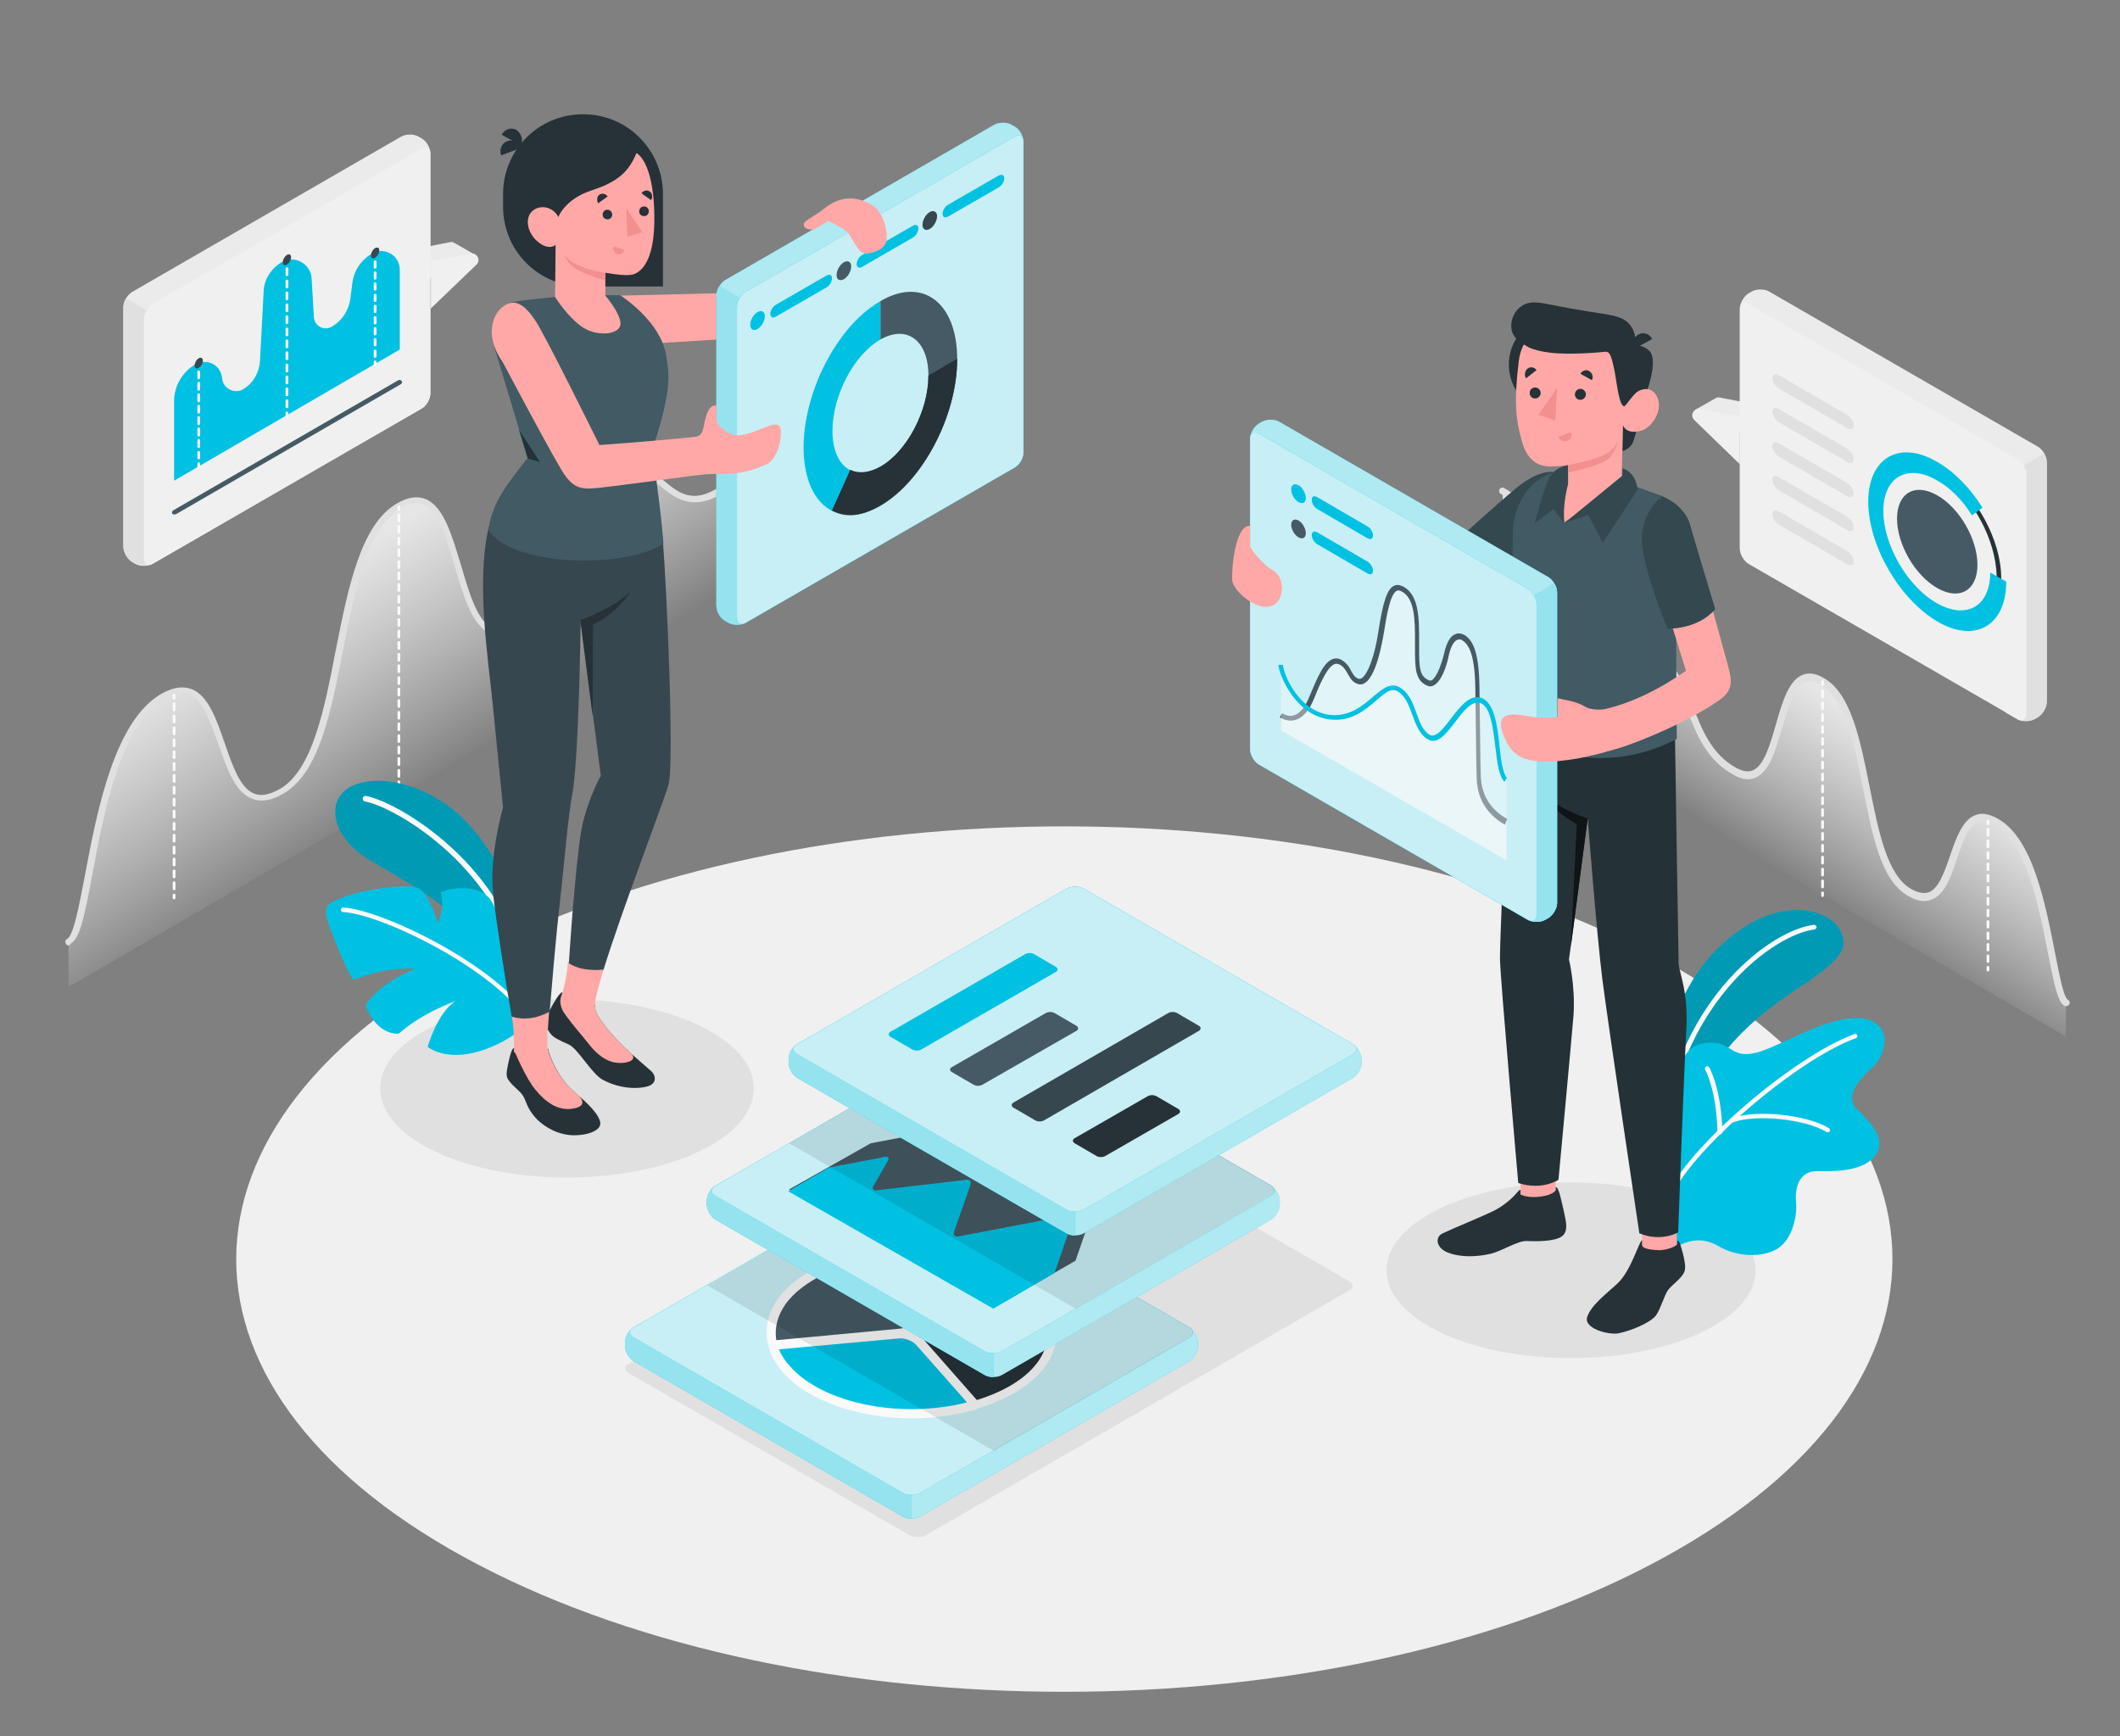 <?xml version="1.0" encoding="utf-8"?>
<!-- Generator: Adobe Illustrator 27.4.1, SVG Export Plug-In . SVG Version: 6.00 Build 0)  -->
<svg version="1.1" id="Layer_1" xmlns="http://www.w3.org/2000/svg" xmlns:xlink="http://www.w3.org/1999/xlink" x="0px" y="0px"
	 viewBox="0 0 464 380" style="enable-background:new 0 0 464 380;" xml:space="preserve">
<rect x="0" y="0" width="464" height="380" fill="#808080" stroke="none"/>
<style type="text/css">
	.st0{fill:#F0F0F0;}
	.st1{fill:#E0E0E0;}
	.st2{fill:url(#SVGID_1_);}
	.st3{fill:#FAFAFA;}
	.st4{fill:url(#SVGID_00000001661290049252396240000015411983328650536358_);}
	.st5{fill:#EBEBEB;}
	.st6{fill:#263238;}
	.st7{fill:#00C1E2;}
	.st8{fill:#455A64;}
	.st9{fill:#37474F;}
	.st10{opacity:0.7;fill:#FAFAFA;enable-background:new    ;}
	.st11{opacity:0.6;fill:#FAFAFA;enable-background:new    ;}
	.st12{opacity:0.8;fill:#FAFAFA;enable-background:new    ;}
	.st13{fill-rule:evenodd;clip-rule:evenodd;fill:#455A64;}
	.st14{fill-rule:evenodd;clip-rule:evenodd;fill:#00C1E2;}
	.st15{fill-rule:evenodd;clip-rule:evenodd;fill:#263238;}
	.st16{fill-rule:evenodd;clip-rule:evenodd;fill:#37474F;}
	.st17{opacity:0.1;enable-background:new    ;}
	.st18{opacity:0.2;enable-background:new    ;}
	.st19{fill:#FFA8A7;}
	.st20{fill:#243237;}
	.st21{fill:#415A63;}
	.st22{opacity:0.2;}
	.st23{fill:#F28F8F;}
	.st24{fill:#0F1416;}
	.st25{opacity:0.5;fill:#FAFAFA;enable-background:new    ;}
	.st26{opacity:0.4;fill:#FAFAFA;enable-background:new    ;}
	.st27{fill:#27DEBF;}
</style>
<g id="Floor">
	<path class="st0" d="M104.8,342.5c70.8,37,185.5,37,256.3,0s70.8-96.9,0-133.9c-70.8-37-185.5-37-256.3,0S34,305.6,104.8,342.5z"/>
</g>
<g id="Shadows">
	<path class="st1" d="M137.6,300.5l61.5,35.5c1,0.5,2.5,0.5,3.5,0l92.7-53.6c1-0.5,1-1.5,0-2l-61.5-35.5c-1-0.5-2.5-0.5-3.5,0
		l-92.7,53.6C136.6,299,136.6,300,137.6,300.5z"/>
	<path class="st1" d="M95.2,252c16,7.6,41.8,7.6,57.8,0s16-20,0-27.6c-16-7.6-41.8-7.6-57.8,0C79.2,232,79.2,244.4,95.2,252z"/>
	<path class="st1" d="M315.3,291.6c15.8,7.5,41.3,7.5,57.1,0s15.8-19.7,0-27.2s-41.3-7.5-57.1,0S299.5,284.1,315.3,291.6z"/>
</g>
<g id="Charts_2">
	
		<linearGradient id="SVGID_1_" gradientUnits="userSpaceOnUse" x1="85.775" y1="278.587" x2="113.855" y2="235.377" gradientTransform="matrix(1 0 0 -1 0 394)">
		<stop  offset="0" style="stop-color:#E6E6E6"/>
		<stop  offset="1" style="stop-color:#FFFFFF;stop-opacity:0"/>
	</linearGradient>
	<path class="st2" d="M15,206.1c4.6-2.8,5.2-45,20.6-53.6s10,30,25.8,20.9c15-8.7,10.4-53.8,25.8-62.6c15.4-8.8,10.1,35.2,25.8,26.8
		c13.6-7.3,12.5-24.9,21.4-32.6s11,9.3,22.2,3.1s1.7-39.9,25.6-53.7v64.4L15,216V206.1L15,206.1z"/>
	<path class="st1" d="M15,206.9c-0.2,0-0.5-0.1-0.6-0.4c-0.2-0.4-0.1-0.8,0.3-1c1.4-0.8,2.6-7.2,3.9-14c2.7-14.3,6.5-33.9,16.8-39.7
		c2.5-1.4,4.6-1.7,6.5-1c3.7,1.4,5.5,6.7,7.3,11.9c1.7,4.9,3.4,9.9,6.5,11c1.5,0.6,3.3,0.2,5.5-1c7.2-4.1,9.8-17.5,12.3-30.5
		c2.7-13.5,5.4-27.5,13.5-32.1c2.3-1.3,4.3-1.6,6.1-0.9c4,1.6,5.8,7.9,7.8,14.5c1.8,6.1,3.6,12.4,7,13.8c1.4,0.6,3,0.4,4.9-0.7
		c7.6-4.1,10.4-11.4,13.2-18.6c2.1-5.4,4.1-10.5,8-14c4.9-4.3,8.1-1.6,11.2,0.9c3.1,2.6,6,5,11.2,2.1c4.3-2.3,5.4-9.4,6.7-17.5
		c2-12.4,4.4-27.8,18.9-36.2c0.4-0.2,0.8-0.1,1,0.3c0.2,0.4,0.1,0.8-0.3,1c-13.8,8-16.2,23-18.1,35.1c-1.4,8.5-2.5,15.9-7.4,18.6
		c-6.1,3.3-9.9,0.2-12.9-2.3c-3.1-2.5-5.3-4.4-9.2-0.9c-3.7,3.2-5.6,8.1-7.6,13.4c-2.9,7.4-5.8,15-13.9,19.3
		c-2.3,1.2-4.4,1.5-6.2,0.7c-4.1-1.7-6-8.4-7.9-14.8c-1.7-6-3.5-12.2-6.9-13.6c-1.3-0.5-2.9-0.3-4.8,0.8
		c-7.4,4.3-10.1,17.9-12.7,31.1c-2.7,13.9-5.3,27-13.1,31.5c-2.6,1.5-4.8,1.9-6.8,1.1c-3.8-1.4-5.6-6.8-7.4-11.9
		c-1.7-4.8-3.4-9.8-6.4-11c-1.5-0.6-3.2-0.3-5.2,0.9c-9.7,5.4-13.4,24.6-16,38.6c-1.7,9.1-2.7,13.9-4.6,15
		C15.3,206.8,15.2,206.9,15,206.9L15,206.9z"/>
	<path class="st3" d="M87.3,111.8c-0.2,0-0.3-0.1-0.3-0.3v-0.6c0-0.2,0.1-0.3,0.3-0.3s0.3,0.1,0.3,0.3v0.6
		C87.6,111.6,87.5,111.8,87.3,111.8z"/>
	<path class="st3" d="M87.3,172.7c-0.2,0-0.3-0.1-0.3-0.3v-1.3c0-0.2,0.1-0.3,0.3-0.3s0.3,0.1,0.3,0.3v1.3
		C87.6,172.6,87.5,172.7,87.3,172.7z M87.3,170.2c-0.2,0-0.3-0.1-0.3-0.3v-1.3c0-0.2,0.1-0.3,0.3-0.3s0.3,0.1,0.3,0.3v1.3
		C87.6,170,87.5,170.2,87.3,170.2z M87.3,167.6c-0.2,0-0.3-0.1-0.3-0.3V166c0-0.2,0.1-0.3,0.3-0.3s0.3,0.1,0.3,0.3v1.3
		C87.6,167.5,87.5,167.6,87.3,167.6z M87.3,165.1c-0.2,0-0.3-0.1-0.3-0.3v-1.3c0-0.2,0.1-0.3,0.3-0.3s0.3,0.1,0.3,0.3v1.3
		C87.6,164.9,87.5,165.1,87.3,165.1z M87.3,162.6c-0.2,0-0.3-0.1-0.3-0.3V161c0-0.2,0.1-0.3,0.3-0.3s0.3,0.1,0.3,0.3v1.3
		C87.6,162.4,87.5,162.6,87.3,162.6z M87.3,160c-0.2,0-0.3-0.1-0.3-0.3v-1.3c0-0.2,0.1-0.3,0.3-0.3s0.3,0.1,0.3,0.3v1.3
		C87.6,159.9,87.5,160,87.3,160z M87.3,157.5c-0.2,0-0.3-0.1-0.3-0.3v-1.3c0-0.2,0.1-0.3,0.3-0.3s0.3,0.1,0.3,0.3v1.3
		C87.6,157.3,87.5,157.5,87.3,157.5z M87.3,154.9c-0.2,0-0.3-0.1-0.3-0.3v-1.3c0-0.2,0.1-0.3,0.3-0.3s0.3,0.1,0.3,0.3v1.3
		C87.6,154.8,87.5,154.9,87.3,154.9z M87.3,152.4c-0.2,0-0.3-0.1-0.3-0.3v-1.3c0-0.2,0.1-0.3,0.3-0.3s0.3,0.1,0.3,0.3v1.3
		C87.6,152.2,87.5,152.4,87.3,152.4z M87.3,149.9c-0.2,0-0.3-0.1-0.3-0.3v-1.3c0-0.2,0.1-0.3,0.3-0.3s0.3,0.1,0.3,0.3v1.3
		C87.6,149.7,87.5,149.9,87.3,149.9z M87.3,147.3c-0.2,0-0.3-0.1-0.3-0.3v-1.3c0-0.2,0.1-0.3,0.3-0.3s0.3,0.1,0.3,0.3v1.3
		C87.6,147.2,87.5,147.3,87.3,147.3z M87.3,144.8c-0.2,0-0.3-0.1-0.3-0.3v-1.3c0-0.2,0.1-0.3,0.3-0.3s0.3,0.1,0.3,0.3v1.3
		C87.6,144.6,87.5,144.8,87.3,144.8z M87.3,142.2c-0.2,0-0.3-0.1-0.3-0.3v-1.3c0-0.2,0.1-0.3,0.3-0.3s0.3,0.1,0.3,0.3v1.3
		C87.6,142.1,87.5,142.2,87.3,142.2z M87.3,139.7c-0.2,0-0.3-0.1-0.3-0.3v-1.3c0-0.2,0.1-0.3,0.3-0.3s0.3,0.1,0.3,0.3v1.3
		C87.6,139.5,87.5,139.7,87.3,139.7z M87.3,137.2c-0.2,0-0.3-0.1-0.3-0.3v-1.3c0-0.2,0.1-0.3,0.3-0.3s0.3,0.1,0.3,0.3v1.3
		C87.6,137,87.5,137.2,87.3,137.2z M87.3,134.6c-0.2,0-0.3-0.1-0.3-0.3V133c0-0.2,0.1-0.3,0.3-0.3s0.3,0.1,0.3,0.3v1.3
		C87.6,134.5,87.5,134.6,87.3,134.6z M87.3,132.1c-0.2,0-0.3-0.1-0.3-0.3v-1.3c0-0.2,0.1-0.3,0.3-0.3s0.3,0.1,0.3,0.3v1.3
		C87.6,131.9,87.5,132.1,87.3,132.1z M87.3,129.5c-0.2,0-0.3-0.1-0.3-0.3v-1.3c0-0.2,0.1-0.3,0.3-0.3s0.3,0.1,0.3,0.3v1.3
		C87.6,129.4,87.5,129.5,87.3,129.5z M87.3,127c-0.2,0-0.3-0.1-0.3-0.3v-1.3c0-0.2,0.1-0.3,0.3-0.3s0.3,0.1,0.3,0.3v1.3
		C87.6,126.8,87.5,127,87.3,127z M87.3,124.5c-0.2,0-0.3-0.1-0.3-0.3v-1.3c0-0.2,0.1-0.3,0.3-0.3s0.3,0.1,0.3,0.3v1.3
		C87.6,124.3,87.5,124.5,87.3,124.5z M87.3,121.9c-0.2,0-0.3-0.1-0.3-0.3v-1.3c0-0.2,0.1-0.3,0.3-0.3s0.3,0.1,0.3,0.3v1.3
		C87.6,121.8,87.5,121.9,87.3,121.9z M87.3,119.4c-0.2,0-0.3-0.1-0.3-0.3v-1.3c0-0.2,0.1-0.3,0.3-0.3s0.3,0.1,0.3,0.3v1.3
		C87.6,119.2,87.5,119.4,87.3,119.4z M87.3,116.8c-0.2,0-0.3-0.1-0.3-0.3v-1.3c0-0.2,0.1-0.3,0.3-0.3s0.3,0.1,0.3,0.3v1.3
		C87.6,116.7,87.5,116.8,87.3,116.8z M87.3,114.3c-0.2,0-0.3-0.1-0.3-0.3v-1.3c0-0.2,0.1-0.3,0.3-0.3s0.3,0.1,0.3,0.3v1.3
		C87.6,114.1,87.5,114.3,87.3,114.3z"/>
	<path class="st3" d="M87.3,174.6c-0.2,0-0.3-0.1-0.3-0.3v-0.6c0-0.2,0.1-0.3,0.3-0.3s0.3,0.1,0.3,0.3v0.6
		C87.6,174.5,87.5,174.6,87.3,174.6z"/>
	<path class="st3" d="M137.5,104.3c-0.2,0-0.3-0.1-0.3-0.3v-0.6c0-0.2,0.1-0.3,0.3-0.3s0.3,0.1,0.3,0.3v0.6
		C137.9,104.1,137.7,104.3,137.5,104.3z"/>
	<path class="st3" d="M137.5,143.2c-0.2,0-0.3-0.1-0.3-0.3v-1.3c0-0.2,0.1-0.3,0.3-0.3s0.3,0.1,0.3,0.3v1.3
		C137.9,143,137.7,143.2,137.5,143.2z M137.5,140.6c-0.2,0-0.3-0.1-0.3-0.3v-1.3c0-0.2,0.1-0.3,0.3-0.3s0.3,0.1,0.3,0.3v1.3
		C137.9,140.4,137.7,140.6,137.5,140.6z M137.5,138c-0.2,0-0.3-0.1-0.3-0.3v-1.3c0-0.2,0.1-0.3,0.3-0.3s0.3,0.1,0.3,0.3v1.3
		C137.9,137.8,137.7,138,137.5,138z M137.5,135.4c-0.2,0-0.3-0.1-0.3-0.3v-1.3c0-0.2,0.1-0.3,0.3-0.3s0.3,0.1,0.3,0.3v1.3
		C137.9,135.2,137.7,135.4,137.5,135.4z M137.5,132.8c-0.2,0-0.3-0.1-0.3-0.3v-1.3c0-0.2,0.1-0.3,0.3-0.3s0.3,0.1,0.3,0.3v1.3
		C137.9,132.7,137.7,132.8,137.5,132.8z M137.5,130.2c-0.2,0-0.3-0.1-0.3-0.3v-1.3c0-0.2,0.1-0.3,0.3-0.3s0.3,0.1,0.3,0.3v1.3
		C137.9,130.1,137.7,130.2,137.5,130.2z M137.5,127.6c-0.2,0-0.3-0.1-0.3-0.3V126c0-0.2,0.1-0.3,0.3-0.3s0.3,0.1,0.3,0.3v1.3
		C137.9,127.5,137.7,127.6,137.5,127.6z M137.5,125c-0.2,0-0.3-0.1-0.3-0.3v-1.3c0-0.2,0.1-0.3,0.3-0.3s0.3,0.1,0.3,0.3v1.3
		C137.9,124.9,137.7,125,137.5,125z M137.5,122.4c-0.2,0-0.3-0.1-0.3-0.3v-1.3c0-0.2,0.1-0.3,0.3-0.3s0.3,0.1,0.3,0.3v1.3
		C137.9,122.3,137.7,122.4,137.5,122.4z M137.5,119.9c-0.2,0-0.3-0.1-0.3-0.3v-1.3c0-0.2,0.1-0.3,0.3-0.3s0.3,0.1,0.3,0.3v1.3
		C137.9,119.7,137.7,119.9,137.5,119.9z M137.5,117.3c-0.2,0-0.3-0.1-0.3-0.3v-1.3c0-0.2,0.1-0.3,0.3-0.3s0.3,0.1,0.3,0.3v1.3
		C137.9,117.1,137.7,117.3,137.5,117.3z M137.5,114.7c-0.2,0-0.3-0.1-0.3-0.3v-1.3c0-0.2,0.1-0.3,0.3-0.3s0.3,0.1,0.3,0.3v1.3
		C137.9,114.5,137.7,114.7,137.5,114.7z M137.5,112.1c-0.2,0-0.3-0.1-0.3-0.3v-1.3c0-0.2,0.1-0.3,0.3-0.3s0.3,0.1,0.3,0.3v1.3
		C137.9,111.9,137.7,112.1,137.5,112.1z M137.5,109.5c-0.2,0-0.3-0.1-0.3-0.3v-1.3c0-0.2,0.1-0.3,0.3-0.3s0.3,0.1,0.3,0.3v1.3
		C137.9,109.3,137.7,109.5,137.5,109.5z M137.5,106.9c-0.2,0-0.3-0.1-0.3-0.3v-1.3c0-0.2,0.1-0.3,0.3-0.3s0.3,0.1,0.3,0.3v1.3
		C137.9,106.8,137.7,106.9,137.5,106.9z"/>
	<path class="st3" d="M137.5,145.1c-0.2,0-0.3-0.1-0.3-0.3v-0.6c0-0.2,0.1-0.3,0.3-0.3s0.3,0.1,0.3,0.3v0.6
		C137.9,144.9,137.7,145.1,137.5,145.1z"/>
	<path class="st3" d="M38.1,153.1c-0.2,0-0.3-0.1-0.3-0.3v-0.6c0-0.2,0.1-0.3,0.3-0.3s0.3,0.1,0.3,0.3v0.6
		C38.5,152.9,38.3,153.1,38.1,153.1z"/>
	<path class="st3" d="M38.1,194.8c-0.2,0-0.3-0.1-0.3-0.3v-1.3c0-0.2,0.1-0.3,0.3-0.3s0.3,0.1,0.3,0.3v1.3
		C38.5,194.7,38.3,194.8,38.1,194.8z M38.1,192.2c-0.2,0-0.3-0.1-0.3-0.3v-1.3c0-0.2,0.1-0.3,0.3-0.3s0.3,0.1,0.3,0.3v1.3
		C38.5,192,38.3,192.2,38.1,192.2z M38.1,189.6c-0.2,0-0.3-0.1-0.3-0.3V188c0-0.2,0.1-0.3,0.3-0.3s0.3,0.1,0.3,0.3v1.3
		C38.5,189.4,38.3,189.6,38.1,189.6z M38.1,187c-0.2,0-0.3-0.1-0.3-0.3v-1.3c0-0.2,0.1-0.3,0.3-0.3s0.3,0.1,0.3,0.3v1.3
		C38.5,186.8,38.3,187,38.1,187z M38.1,184.4c-0.2,0-0.3-0.1-0.3-0.3v-1.3c0-0.2,0.1-0.3,0.3-0.3s0.3,0.1,0.3,0.3v1.3
		C38.5,184.2,38.3,184.4,38.1,184.4z M38.1,181.8c-0.2,0-0.3-0.1-0.3-0.3v-1.3c0-0.2,0.1-0.3,0.3-0.3s0.3,0.1,0.3,0.3v1.3
		C38.5,181.6,38.3,181.8,38.1,181.8z M38.1,179.1c-0.2,0-0.3-0.1-0.3-0.3v-1.3c0-0.2,0.1-0.3,0.3-0.3s0.3,0.1,0.3,0.3v1.3
		C38.5,179,38.3,179.1,38.1,179.1z M38.1,176.5c-0.2,0-0.3-0.1-0.3-0.3v-1.3c0-0.2,0.1-0.3,0.3-0.3s0.3,0.1,0.3,0.3v1.3
		C38.5,176.4,38.3,176.5,38.1,176.5z M38.1,173.9c-0.2,0-0.3-0.1-0.3-0.3v-1.3c0-0.2,0.1-0.3,0.3-0.3s0.3,0.1,0.3,0.3v1.3
		C38.5,173.8,38.3,173.9,38.1,173.9z M38.1,171.3c-0.2,0-0.3-0.1-0.3-0.3v-1.3c0-0.2,0.1-0.3,0.3-0.3s0.3,0.1,0.3,0.3v1.3
		C38.5,171.2,38.3,171.3,38.1,171.3z M38.1,168.7c-0.2,0-0.3-0.1-0.3-0.3v-1.3c0-0.2,0.1-0.3,0.3-0.3s0.3,0.1,0.3,0.3v1.3
		C38.5,168.6,38.3,168.7,38.1,168.7z M38.1,166.1c-0.2,0-0.3-0.1-0.3-0.3v-1.3c0-0.2,0.1-0.3,0.3-0.3s0.3,0.1,0.3,0.3v1.3
		C38.5,165.9,38.3,166.1,38.1,166.1z M38.1,163.5c-0.2,0-0.3-0.1-0.3-0.3v-1.3c0-0.2,0.1-0.3,0.3-0.3s0.3,0.1,0.3,0.3v1.3
		C38.5,163.3,38.3,163.5,38.1,163.5z M38.1,160.9c-0.2,0-0.3-0.1-0.3-0.3v-1.3c0-0.2,0.1-0.3,0.3-0.3s0.3,0.1,0.3,0.3v1.3
		C38.5,160.7,38.3,160.9,38.1,160.9z M38.1,158.3c-0.2,0-0.3-0.1-0.3-0.3v-1.3c0-0.2,0.1-0.3,0.3-0.3s0.3,0.1,0.3,0.3v1.3
		C38.5,158.1,38.3,158.3,38.1,158.3z M38.1,155.7c-0.2,0-0.3-0.1-0.3-0.3V154c0-0.2,0.1-0.3,0.3-0.3s0.3,0.1,0.3,0.3v1.3
		C38.5,155.5,38.3,155.7,38.1,155.7z"/>
	<path class="st3" d="M38.1,196.8c-0.2,0-0.3-0.1-0.3-0.3v-0.6c0-0.2,0.1-0.3,0.3-0.3s0.3,0.1,0.3,0.3v0.6
		C38.5,196.6,38.3,196.8,38.1,196.8z"/>
	
		<linearGradient id="SVGID_00000165951216876685962330000003179139606102394262_" gradientUnits="userSpaceOnUse" x1="10293.266" y1="241.43" x2="10313.956" y2="209.59" gradientTransform="matrix(-1 0 0 -1 10693.28 394)">
		<stop  offset="0" style="stop-color:#E6E6E6"/>
		<stop  offset="1" style="stop-color:#FFFFFF;stop-opacity:0"/>
	</linearGradient>
	<path style="fill:url(#SVGID_00000165951216876685962330000003179139606102394262_);" d="M452.2,219.5c-3.4-2-3.8-33.2-15.2-39.5
		s-7.4,22.1-19,15.4c-11-6.4-7.7-39.6-19-46.1c-11.4-6.5-7.5,26-19,19.8c-10-5.4-9.2-18.3-15.8-24s-8.1,6.8-16.4,2.3
		c-8.3-4.5-1.2-29.4-18.9-39.6v47.4l123.2,71.6L452.2,219.5L452.2,219.5z"/>
	<path class="st1" d="M452.2,220.2c-0.1,0-0.3,0-0.4-0.1c-1.4-0.9-2.1-4.2-3.5-11.2c-2-10.3-4.7-24.4-11.7-28.3
		c-1.5-0.8-2.7-1-3.7-0.6c-2.2,0.8-3.4,4.4-4.6,8c-1.3,3.9-2.7,7.9-5.6,8.9c-1.5,0.6-3.2,0.3-5.2-0.9c-5.8-3.4-7.7-13.1-9.7-23.3
		c-1.9-9.7-3.9-19.7-9.3-22.8c-1.3-0.8-2.4-1-3.4-0.6c-2.4,1-3.7,5.5-5,9.9c-1.5,5-2.8,9.7-5.9,11c-1.4,0.6-3,0.4-4.7-0.6
		c-6-3.2-8.3-9.1-10.3-14.4c-1.5-3.8-2.9-7.5-5.6-9.8c-2.8-2.4-4.3-1.2-6.5,0.7c-2.3,1.9-5.1,4.2-9.7,1.7c-3.7-2-4.6-7.5-5.6-13.9
		c-1.4-8.9-3.2-19.9-13.3-25.8c-0.4-0.2-0.5-0.7-0.3-1c0.2-0.4,0.7-0.5,1-0.3c10.7,6.2,12.6,17.6,14,26.8c1,6,1.8,11.1,4.8,12.8
		c3.7,2,5.8,0.3,8-1.6c2.2-1.8,4.7-3.9,8.5-0.7c2.9,2.6,4.4,6.4,6,10.4c2,5.2,4.1,10.6,9.6,13.6c1.4,0.7,2.5,0.9,3.5,0.5
		c2.5-1,3.8-5.6,5.1-10.1c1.4-4.9,2.8-9.6,5.8-10.8c1.4-0.6,3-0.3,4.7,0.7c6,3.4,8,13.8,10,23.8c1.9,9.5,3.8,19.3,9,22.3
		c1.6,0.9,2.8,1.1,3.9,0.8c2.2-0.8,3.5-4.5,4.7-8c1.3-3.8,2.7-7.8,5.5-8.9c1.4-0.6,3.1-0.3,5,0.8c7.7,4.3,10.4,18.8,12.5,29.4
		c0.9,4.5,1.8,9.6,2.8,10.2c0.4,0.2,0.5,0.7,0.3,1C452.7,220.1,452.4,220.2,452.2,220.2L452.2,220.2z"/>
	<path class="st3" d="M398.9,150.1c-0.2,0-0.3-0.1-0.3-0.3v-0.6c0-0.2,0.1-0.3,0.3-0.3s0.3,0.1,0.3,0.3v0.6
		C399.2,150,399.1,150.1,398.9,150.1z"/>
	<path class="st3" d="M398.9,194.4c-0.2,0-0.3-0.1-0.3-0.3v-1.3c0-0.2,0.1-0.3,0.3-0.3s0.3,0.1,0.3,0.3v1.3
		C399.2,194.2,399.1,194.4,398.9,194.4z M398.9,191.8c-0.2,0-0.3-0.1-0.3-0.3v-1.3c0-0.2,0.1-0.3,0.3-0.3s0.3,0.1,0.3,0.3v1.3
		C399.2,191.6,399.1,191.8,398.9,191.8z M398.9,189.2c-0.2,0-0.3-0.1-0.3-0.3v-1.3c0-0.2,0.1-0.3,0.3-0.3s0.3,0.1,0.3,0.3v1.3
		C399.2,189,399.1,189.2,398.9,189.2z M398.9,186.6c-0.2,0-0.3-0.1-0.3-0.3v-1.3c0-0.2,0.1-0.3,0.3-0.3s0.3,0.1,0.3,0.3v1.3
		C399.2,186.4,399.1,186.6,398.9,186.6z M398.9,184c-0.2,0-0.3-0.1-0.3-0.3v-1.3c0-0.2,0.1-0.3,0.3-0.3s0.3,0.1,0.3,0.3v1.3
		C399.2,183.8,399.1,184,398.9,184z M398.9,181.4c-0.2,0-0.3-0.1-0.3-0.3v-1.3c0-0.2,0.1-0.3,0.3-0.3s0.3,0.1,0.3,0.3v1.3
		C399.2,181.2,399.1,181.4,398.9,181.4z M398.9,178.8c-0.2,0-0.3-0.1-0.3-0.3v-1.3c0-0.2,0.1-0.3,0.3-0.3s0.3,0.1,0.3,0.3v1.3
		C399.2,178.6,399.1,178.8,398.9,178.8z M398.9,176.2c-0.2,0-0.3-0.1-0.3-0.3v-1.3c0-0.2,0.1-0.3,0.3-0.3s0.3,0.1,0.3,0.3v1.3
		C399.2,176,399.1,176.2,398.9,176.2z M398.9,173.6c-0.2,0-0.3-0.1-0.3-0.3v-1.3c0-0.2,0.1-0.3,0.3-0.3s0.3,0.1,0.3,0.3v1.3
		C399.2,173.4,399.1,173.6,398.9,173.6z M398.9,171c-0.2,0-0.3-0.1-0.3-0.3v-1.3c0-0.2,0.1-0.3,0.3-0.3s0.3,0.1,0.3,0.3v1.3
		C399.2,170.8,399.1,171,398.9,171z M398.9,168.4c-0.2,0-0.3-0.1-0.3-0.3v-1.3c0-0.2,0.1-0.3,0.3-0.3s0.3,0.1,0.3,0.3v1.3
		C399.2,168.2,399.1,168.4,398.9,168.4z M398.9,165.8c-0.2,0-0.3-0.1-0.3-0.3v-1.3c0-0.2,0.1-0.3,0.3-0.3s0.3,0.1,0.3,0.3v1.3
		C399.2,165.6,399.1,165.8,398.9,165.8z M398.9,163.2c-0.2,0-0.3-0.1-0.3-0.3v-1.3c0-0.2,0.1-0.3,0.3-0.3s0.3,0.1,0.3,0.3v1.3
		C399.2,163,399.1,163.2,398.9,163.2z M398.9,160.6c-0.2,0-0.3-0.1-0.3-0.3v-1.3c0-0.2,0.1-0.3,0.3-0.3s0.3,0.1,0.3,0.3v1.3
		C399.2,160.4,399.1,160.6,398.9,160.6z M398.9,158c-0.2,0-0.3-0.1-0.3-0.3v-1.3c0-0.2,0.1-0.3,0.3-0.3s0.3,0.1,0.3,0.3v1.3
		C399.2,157.8,399.1,158,398.9,158z M398.9,155.4c-0.2,0-0.3-0.1-0.3-0.3v-1.3c0-0.2,0.1-0.3,0.3-0.3s0.3,0.1,0.3,0.3v1.3
		C399.2,155.2,399.1,155.4,398.9,155.4z M398.9,152.8c-0.2,0-0.3-0.1-0.3-0.3v-1.3c0-0.2,0.1-0.3,0.3-0.3s0.3,0.1,0.3,0.3v1.3
		C399.2,152.6,399.1,152.8,398.9,152.8z"/>
	<path class="st3" d="M398.9,196.3c-0.2,0-0.3-0.1-0.3-0.3v-0.6c0-0.2,0.1-0.3,0.3-0.3s0.3,0.1,0.3,0.3v0.6
		C399.2,196.1,399.1,196.3,398.9,196.3z"/>
	<path class="st3" d="M361.9,144.6c-0.2,0-0.3-0.1-0.3-0.3v-0.6c0-0.2,0.1-0.3,0.3-0.3s0.3,0.1,0.3,0.3v0.6
		C362.2,144.5,362.1,144.6,361.9,144.6z"/>
	<path class="st3" d="M361.9,172.6c-0.2,0-0.3-0.1-0.3-0.3V171c0-0.2,0.1-0.3,0.3-0.3s0.3,0.1,0.3,0.3v1.3
		C362.2,172.5,362.1,172.6,361.9,172.6z M361.9,170.1c-0.2,0-0.3-0.1-0.3-0.3v-1.3c0-0.2,0.1-0.3,0.3-0.3s0.3,0.1,0.3,0.3v1.3
		C362.2,169.9,362.1,170.1,361.9,170.1z M361.9,167.5c-0.2,0-0.3-0.1-0.3-0.3v-1.3c0-0.2,0.1-0.3,0.3-0.3s0.3,0.1,0.3,0.3v1.3
		C362.2,167.4,362.1,167.5,361.9,167.5z M361.9,165c-0.2,0-0.3-0.1-0.3-0.3v-1.3c0-0.2,0.1-0.3,0.3-0.3s0.3,0.1,0.3,0.3v1.3
		C362.2,164.8,362.1,165,361.9,165z M361.9,162.4c-0.2,0-0.3-0.1-0.3-0.3v-1.3c0-0.2,0.1-0.3,0.3-0.3s0.3,0.1,0.3,0.3v1.3
		C362.2,162.3,362.1,162.4,361.9,162.4z M361.9,159.9c-0.2,0-0.3-0.1-0.3-0.3v-1.3c0-0.2,0.1-0.3,0.3-0.3s0.3,0.1,0.3,0.3v1.3
		C362.2,159.7,362.1,159.9,361.9,159.9z M361.9,157.3c-0.2,0-0.3-0.1-0.3-0.3v-1.3c0-0.2,0.1-0.3,0.3-0.3s0.3,0.1,0.3,0.3v1.3
		C362.2,157.2,362.1,157.3,361.9,157.3z M361.9,154.8c-0.2,0-0.3-0.1-0.3-0.3v-1.3c0-0.2,0.1-0.3,0.3-0.3s0.3,0.1,0.3,0.3v1.3
		C362.2,154.6,362.1,154.8,361.9,154.8z M361.9,152.2c-0.2,0-0.3-0.1-0.3-0.3v-1.3c0-0.2,0.1-0.3,0.3-0.3s0.3,0.1,0.3,0.3v1.3
		C362.2,152.1,362.1,152.2,361.9,152.2z M361.9,149.7c-0.2,0-0.3-0.1-0.3-0.3v-1.3c0-0.2,0.1-0.3,0.3-0.3s0.3,0.1,0.3,0.3v1.3
		C362.2,149.5,362.1,149.7,361.9,149.7z M361.9,147.1c-0.2,0-0.3-0.1-0.3-0.3v-1.3c0-0.2,0.1-0.3,0.3-0.3s0.3,0.1,0.3,0.3v1.3
		C362.2,147,362.1,147.1,361.9,147.1z"/>
	<path class="st3" d="M361.9,174.5c-0.2,0-0.3-0.1-0.3-0.3v-0.6c0-0.2,0.1-0.3,0.3-0.3s0.3,0.1,0.3,0.3v0.6
		C362.2,174.4,362.1,174.5,361.9,174.5z"/>
	<path class="st3" d="M435.1,180.6c-0.2,0-0.3-0.1-0.3-0.3v-0.6c0-0.2,0.1-0.3,0.3-0.3s0.3,0.1,0.3,0.3v0.6
		C435.5,180.4,435.3,180.6,435.1,180.6z"/>
	<path class="st3" d="M435.1,210.7c-0.2,0-0.3-0.1-0.3-0.3v-1.2c0-0.2,0.1-0.3,0.3-0.3s0.3,0.1,0.3,0.3v1.2
		C435.5,210.6,435.3,210.7,435.1,210.7z M435.1,208.2c-0.2,0-0.3-0.1-0.3-0.3v-1.2c0-0.2,0.1-0.3,0.3-0.3s0.3,0.1,0.3,0.3v1.2
		C435.5,208.1,435.3,208.2,435.1,208.2z M435.1,205.7c-0.2,0-0.3-0.1-0.3-0.3v-1.2c0-0.2,0.1-0.3,0.3-0.3s0.3,0.1,0.3,0.3v1.2
		C435.5,205.5,435.3,205.7,435.1,205.7z M435.1,203.2c-0.2,0-0.3-0.1-0.3-0.3v-1.2c0-0.2,0.1-0.3,0.3-0.3s0.3,0.1,0.3,0.3v1.2
		C435.5,203,435.3,203.2,435.1,203.2z M435.1,200.7c-0.2,0-0.3-0.1-0.3-0.3v-1.2c0-0.2,0.1-0.3,0.3-0.3s0.3,0.1,0.3,0.3v1.2
		C435.5,200.5,435.3,200.7,435.1,200.7z M435.1,198.2c-0.2,0-0.3-0.1-0.3-0.3v-1.3c0-0.2,0.1-0.3,0.3-0.3s0.3,0.1,0.3,0.3v1.3
		C435.5,198,435.3,198.2,435.1,198.2z M435.1,195.7c-0.2,0-0.3-0.1-0.3-0.3v-1.2c0-0.2,0.1-0.3,0.3-0.3s0.3,0.1,0.3,0.3v1.2
		C435.5,195.5,435.3,195.7,435.1,195.7z M435.1,193.1c-0.2,0-0.3-0.1-0.3-0.3v-1.2c0-0.2,0.1-0.3,0.3-0.3s0.3,0.1,0.3,0.3v1.2
		C435.5,193,435.3,193.1,435.1,193.1z M435.1,190.6c-0.2,0-0.3-0.1-0.3-0.3v-1.2c0-0.2,0.1-0.3,0.3-0.3s0.3,0.1,0.3,0.3v1.2
		C435.5,190.5,435.3,190.6,435.1,190.6z M435.1,188.1c-0.2,0-0.3-0.1-0.3-0.3v-1.2c0-0.2,0.1-0.3,0.3-0.3s0.3,0.1,0.3,0.3v1.2
		C435.5,188,435.3,188.1,435.1,188.1z M435.1,185.6c-0.2,0-0.3-0.1-0.3-0.3V184c0-0.2,0.1-0.3,0.3-0.3s0.3,0.1,0.3,0.3v1.2
		C435.5,185.5,435.3,185.6,435.1,185.6z M435.1,183.1c-0.2,0-0.3-0.1-0.3-0.3v-1.3c0-0.2,0.1-0.3,0.3-0.3s0.3,0.1,0.3,0.3v1.3
		C435.5,183,435.3,183.1,435.1,183.1z"/>
	<path class="st3" d="M435.1,212.6c-0.2,0-0.3-0.1-0.3-0.3v-0.6c0-0.2,0.1-0.3,0.3-0.3s0.3,0.1,0.3,0.3v0.6
		C435.5,212.4,435.3,212.6,435.1,212.6z"/>
	<path class="st5" d="M385.2,99V88.7l-8.8-1.7c-0.4-0.1-0.7,0-1,0.2l0,0l-4.4,2.5l5.7,1.2L385.2,99L385.2,99z"/>
	<path class="st5" d="M445.4,157.3l0.7-0.4c1-0.6,1.9-2.1,1.9-3.3v-52.5c0-1.2-0.9-2.7-1.9-3.3l-58.9-34c-1-0.6-2.8-0.6-3.8,0
		l-0.7,0.4c-1,0.6-1.9,2.1-1.9,3.3V120c0,1.2,0.9,2.7,1.9,3.3l58.9,34C442.6,157.9,444.3,157.9,445.4,157.3L445.4,157.3z"/>
	<path class="st1" d="M447.9,135.2v-34c0-0.6-0.2-1.3-0.6-1.9l-8.4,4.9v51.7l2.6,1.5c1,0.6,2.8,0.6,3.8,0l0.7-0.4
		c1-0.6,1.9-2.1,1.9-3.3L447.9,135.2L447.9,135.2z"/>
	<path class="st0" d="M382.7,66.5l58.9,34c1,0.6,1.9,2.1,1.9,3.3v52.5c0,1.2-0.9,1.7-1.9,1.1l-58.9-34c-1-0.6-1.9-2.1-1.9-3.3V67.6
		C380.8,66.4,381.6,65.9,382.7,66.5z"/>
	<path class="st0" d="M380.8,101.6l-10-9.7c-1-1-0.1-2.6,1.2-2.4l8.8,1.7L380.8,101.6L380.8,101.6z"/>
	<path class="st6" d="M411,110.5c0.2,0.2,0.2,0.6,0.2,0.6c0,8.2,5.9,18.1,12.9,22.3c7.3,4.4,13.1,1.1,12.9-7.4
		c-0.2-7.8-5.1-17.1-11.7-21.6l0.4-0.2v-0.7c6.9,4.9,12.3,14.8,12.3,23c0,8.8-6.2,12.4-13.9,8s-14-15.2-13.9-24.1
		C410.3,110.2,410.8,110.3,411,110.5L411,110.5z"/>
	<path class="st7" d="M408.9,109.8c0-9.6,6.8-13.6,15.1-8.7c3.7,2.1,7.2,5.7,9.9,10l-2.3,1.7c-2.1-3.4-4.8-6.1-7.7-7.7
		c-6.4-3.7-11.7-0.7-11.7,6.7s5.2,16.5,11.7,20.2s11.7,0.7,11.7-6.7l3.5,2c0,9.6-6.8,13.6-15.1,8.7S408.9,119.4,408.9,109.8
		L408.9,109.8z"/>
	<path class="st8" d="M424,108.4c4.9,2.8,8.8,9.6,8.8,15.2s-3.9,7.9-8.8,5.1s-8.8-9.6-8.8-15.2S419.1,105.6,424,108.4z"/>
	<path class="st1" d="M389.3,82.1l15,8.7c0.8,0.5,1.4,1.5,1.4,2.3s-0.6,1.1-1.4,0.6l-15-8.7c-0.8-0.5-1.4-1.5-1.4-2.3
		S388.5,81.6,389.3,82.1z"/>
	<path class="st1" d="M389.3,89.5l15,8.7c0.8,0.5,1.4,1.5,1.4,2.3s-0.6,1.1-1.4,0.6l-15-8.7c-0.8-0.5-1.4-1.5-1.4-2.3
		S388.5,89.1,389.3,89.5z"/>
	<path class="st1" d="M389.3,97l15,8.7c0.8,0.5,1.4,1.5,1.4,2.3s-0.6,1.1-1.4,0.6l-15-8.7c-0.8-0.5-1.4-1.5-1.4-2.3
		S388.5,96.5,389.3,97z"/>
	<path class="st1" d="M389.3,104.4l15,8.7c0.8,0.5,1.4,1.5,1.4,2.3s-0.6,1.1-1.4,0.6l-15-8.7c-0.8-0.5-1.4-1.5-1.4-2.3
		S388.5,103.9,389.3,104.4z"/>
	<path class="st1" d="M389.3,111.9l15,8.7c0.8,0.5,1.4,1.5,1.4,2.3s-0.6,1.1-1.4,0.6l-15-8.7c-0.8-0.5-1.4-1.5-1.4-2.3
		S388.5,111.4,389.3,111.9z"/>
	<path class="st5" d="M89.7,65.1V54.7l8.8-1.7c0.4-0.1,0.7,0,1,0.2l0,0l4.4,2.5l-5.7,1.2L89.7,65.1L89.7,65.1z"/>
	<path class="st5" d="M29.6,123.4l-0.7-0.4c-1-0.6-1.9-2.1-1.9-3.3V67.2c0-1.2,0.9-2.7,1.9-3.3l58.9-34c1.1-0.6,2.8-0.6,3.8,0
		l0.7,0.4c1.1,0.6,1.9,2.1,1.9,3.3v52.5c0,1.2-0.9,2.7-1.9,3.3l-58.9,34C32.3,124,30.6,124,29.6,123.4z"/>
	<path class="st1" d="M27,101.2v-34c0-0.6,0.2-1.3,0.6-1.9l8.4,4.8v51.7l-2.6,1.5c-1,0.6-2.8,0.6-3.8,0l-0.7-0.4
		c-1-0.6-1.9-2.1-1.9-3.3V101.2L27,101.2z"/>
	<path class="st0" d="M92.3,32.5l-58.9,34c-1,0.6-1.9,2.1-1.9,3.3v52.5c0,1.2,0.8,1.7,1.9,1.1l58.9-34c1.1-0.6,1.9-2.1,1.9-3.3V33.6
		C94.2,32.4,93.3,31.9,92.3,32.5z"/>
	<path class="st0" d="M94.2,67.6l10.1-9.7c1-1,0.1-2.6-1.2-2.4l-8.8,1.7V67.6z"/>
	<path class="st7" d="M38.1,105.2V87.8c0-3.3,1.8-6.4,4.7-8.1l0,0c2.5-1.4,5.6,0.2,5.8,3.1l0,0c0.2,2.2,2.7,3.5,4.6,2.4l0,0
		c2.2-1.3,3.5-3.6,3.7-6.1l0.8-15.3c0.1-2.6,1.6-5,3.9-6.4l0,0c2.8-1.7,6.4,0.3,6.6,3.5l0.5,8.5c0.1,1.9,2.2,3.1,3.9,2.1l0,0
		c2.3-1.3,3.8-3.7,4.1-6.3l0.4-3.1c0.3-2.8,1.9-5.2,4.3-6.6l0,0c2.7-1.6,6.1,0.4,6.1,3.5v17.5L38.1,105.2L38.1,105.2z"/>
	<path class="st3" d="M43.5,80.4c-0.2,0-0.3-0.1-0.3-0.3v-0.6c0-0.2,0.1-0.3,0.3-0.3s0.3,0.1,0.3,0.3v0.6
		C43.8,80.3,43.7,80.4,43.5,80.4z"/>
	<path class="st3" d="M43.5,100.5c-0.2,0-0.3-0.1-0.3-0.3V99c0-0.2,0.1-0.3,0.3-0.3s0.3,0.1,0.3,0.3v1.3
		C43.8,100.4,43.7,100.5,43.5,100.5z M43.5,98c-0.2,0-0.3-0.1-0.3-0.3v-1.3c0-0.2,0.1-0.3,0.3-0.3s0.3,0.1,0.3,0.3v1.3
		C43.8,97.9,43.7,98,43.5,98z M43.5,95.5c-0.2,0-0.3-0.1-0.3-0.3v-1.3c0-0.2,0.1-0.3,0.3-0.3s0.3,0.1,0.3,0.3v1.3
		C43.8,95.4,43.7,95.5,43.5,95.5z M43.5,93c-0.2,0-0.3-0.1-0.3-0.3v-1.3c0-0.2,0.1-0.3,0.3-0.3s0.3,0.1,0.3,0.3v1.3
		C43.8,92.9,43.7,93,43.5,93z M43.5,90.5c-0.2,0-0.3-0.1-0.3-0.3v-1.3c0-0.2,0.1-0.3,0.3-0.3s0.3,0.1,0.3,0.3v1.3
		C43.8,90.4,43.7,90.5,43.5,90.5z M43.5,88c-0.2,0-0.3-0.1-0.3-0.3v-1.3c0-0.2,0.1-0.3,0.3-0.3s0.3,0.1,0.3,0.3v1.3
		C43.8,87.8,43.7,88,43.5,88z M43.5,85.5c-0.2,0-0.3-0.1-0.3-0.3v-1.3c0-0.2,0.1-0.3,0.3-0.3s0.3,0.1,0.3,0.3v1.3
		C43.8,85.3,43.7,85.5,43.5,85.5z M43.5,83c-0.2,0-0.3-0.1-0.3-0.3v-1.3c0-0.2,0.1-0.3,0.3-0.3s0.3,0.1,0.3,0.3v1.3
		C43.8,82.8,43.7,83,43.5,83z"/>
	<path class="st3" d="M43.5,102.4c-0.2,0-0.3-0.1-0.3-0.3v-0.6c0-0.2,0.1-0.3,0.3-0.3s0.3,0.1,0.3,0.3v0.6
		C43.8,102.3,43.7,102.4,43.5,102.4z"/>
	<path class="st9" d="M43.5,78.4c-0.5,0.3-0.9,1-0.9,1.6s0.4,0.8,0.9,0.5s0.9-1,0.9-1.6C44.4,78.4,44,78.1,43.5,78.4z"/>
	<path class="st3" d="M62.8,57.8c-0.2,0-0.3-0.1-0.3-0.3v-0.6c0-0.2,0.1-0.3,0.3-0.3s0.3,0.1,0.3,0.3v0.6
		C63.1,57.7,63,57.8,62.8,57.8z"/>
	<path class="st3" d="M62.8,89.3c-0.2,0-0.3-0.1-0.3-0.3v-1.3c0-0.2,0.1-0.3,0.3-0.3s0.3,0.1,0.3,0.3V89
		C63.1,89.2,63,89.3,62.8,89.3z M62.8,86.7c-0.2,0-0.3-0.1-0.3-0.3v-1.3c0-0.2,0.1-0.3,0.3-0.3s0.3,0.1,0.3,0.3v1.3
		C63.1,86.6,63,86.7,62.8,86.7z M62.8,84.1c-0.2,0-0.3-0.1-0.3-0.3v-1.3c0-0.2,0.1-0.3,0.3-0.3s0.3,0.1,0.3,0.3v1.3
		C63.1,83.9,63,84.1,62.8,84.1z M62.8,81.5c-0.2,0-0.3-0.1-0.3-0.3v-1.3c0-0.2,0.1-0.3,0.3-0.3s0.3,0.1,0.3,0.3v1.3
		C63.1,81.3,63,81.5,62.8,81.5z M62.8,78.8c-0.2,0-0.3-0.1-0.3-0.3v-1.3c0-0.2,0.1-0.3,0.3-0.3s0.3,0.1,0.3,0.3v1.3
		C63.1,78.7,63,78.8,62.8,78.8z M62.8,76.2c-0.2,0-0.3-0.1-0.3-0.3v-1.3c0-0.2,0.1-0.3,0.3-0.3s0.3,0.1,0.3,0.3v1.3
		C63.1,76.1,63,76.2,62.8,76.2z M62.8,73.6c-0.2,0-0.3-0.1-0.3-0.3v-1.3c0-0.2,0.1-0.3,0.3-0.3s0.3,0.1,0.3,0.3v1.3
		C63.1,73.4,63,73.6,62.8,73.6z M62.8,70.9c-0.2,0-0.3-0.1-0.3-0.3v-1.3c0-0.2,0.1-0.3,0.3-0.3s0.3,0.1,0.3,0.3v1.3
		C63.1,70.8,63,70.9,62.8,70.9z M62.8,68.3c-0.2,0-0.3-0.1-0.3-0.3v-1.3c0-0.2,0.1-0.3,0.3-0.3s0.3,0.1,0.3,0.3V68
		C63.1,68.2,63,68.3,62.8,68.3z M62.8,65.7c-0.2,0-0.3-0.1-0.3-0.3v-1.3c0-0.2,0.1-0.3,0.3-0.3s0.3,0.1,0.3,0.3v1.3
		C63.1,65.5,63,65.7,62.8,65.7z M62.8,63.1c-0.2,0-0.3-0.1-0.3-0.3v-1.3c0-0.2,0.1-0.3,0.3-0.3s0.3,0.1,0.3,0.3v1.3
		C63.1,62.9,63,63.1,62.8,63.1z M62.8,60.4c-0.2,0-0.3-0.1-0.3-0.3v-1.3c0-0.2,0.1-0.3,0.3-0.3s0.3,0.1,0.3,0.3v1.3
		C63.1,60.3,63,60.4,62.8,60.4z"/>
	<path class="st3" d="M62.8,91.3c-0.2,0-0.3-0.1-0.3-0.3v-0.6c0-0.2,0.1-0.3,0.3-0.3s0.3,0.1,0.3,0.3V91
		C63.1,91.1,63,91.3,62.8,91.3z"/>
	<path class="st9" d="M62.8,55.8c-0.5,0.3-0.9,1-0.9,1.6s0.4,0.8,0.9,0.5s0.9-1,0.9-1.6S63.3,55.5,62.8,55.8z"/>
	<path class="st3" d="M82.1,56.3c-0.2,0-0.3-0.1-0.3-0.3v-0.6c0-0.2,0.1-0.3,0.3-0.3s0.3,0.1,0.3,0.3V56
		C82.4,56.2,82.3,56.3,82.1,56.3z"/>
	<path class="st3" d="M82.1,78.3c-0.2,0-0.3-0.1-0.3-0.3v-1.2c0-0.2,0.1-0.3,0.3-0.3s0.3,0.1,0.3,0.3V78
		C82.4,78.1,82.3,78.3,82.1,78.3z M82.1,75.8c-0.2,0-0.3-0.1-0.3-0.3v-1.2c0-0.2,0.1-0.3,0.3-0.3s0.3,0.1,0.3,0.3v1.2
		C82.4,75.7,82.3,75.8,82.1,75.8z M82.1,73.4c-0.2,0-0.3-0.1-0.3-0.3v-1.2c0-0.2,0.1-0.3,0.3-0.3s0.3,0.1,0.3,0.3v1.2
		C82.4,73.2,82.3,73.4,82.1,73.4z M82.1,71c-0.2,0-0.3-0.1-0.3-0.3v-1.2c0-0.2,0.1-0.3,0.3-0.3s0.3,0.1,0.3,0.3v1.2
		C82.4,70.8,82.3,71,82.1,71z M82.1,68.5c-0.2,0-0.3-0.1-0.3-0.3V67c0-0.2,0.1-0.3,0.3-0.3s0.3,0.1,0.3,0.3v1.2
		C82.4,68.4,82.3,68.5,82.1,68.5z M82.1,66.1c-0.2,0-0.3-0.1-0.3-0.3v-1.2c0-0.2,0.1-0.3,0.3-0.3s0.3,0.1,0.3,0.3v1.2
		C82.4,65.9,82.3,66.1,82.1,66.1z M82.1,63.6c-0.2,0-0.3-0.1-0.3-0.3v-1.2c0-0.2,0.1-0.3,0.3-0.3s0.3,0.1,0.3,0.3v1.2
		C82.4,63.5,82.3,63.6,82.1,63.6z M82.1,61.2c-0.2,0-0.3-0.1-0.3-0.3v-1.2c0-0.2,0.1-0.3,0.3-0.3s0.3,0.1,0.3,0.3v1.2
		C82.4,61,82.3,61.2,82.1,61.2z M82.1,58.8c-0.2,0-0.3-0.1-0.3-0.3v-1.2c0-0.2,0.1-0.3,0.3-0.3s0.3,0.1,0.3,0.3v1.2
		C82.4,58.6,82.3,58.8,82.1,58.8z"/>
	<path class="st3" d="M82.1,80.1c-0.2,0-0.3-0.1-0.3-0.3v-0.6c0-0.2,0.1-0.3,0.3-0.3s0.3,0.1,0.3,0.3v0.6
		C82.4,80,82.3,80.1,82.1,80.1z"/>
	<path class="st9" d="M82.1,54.3c-0.5,0.3-0.9,1-0.9,1.6s0.4,0.8,0.9,0.5c0.5-0.3,0.9-1,0.9-1.6C83.1,54.3,82.6,54,82.1,54.3z"/>
	<path class="st8" d="M38.1,112.6c-0.2,0-0.3-0.1-0.4-0.2c-0.1-0.2-0.1-0.5,0.2-0.7l49.3-28.5c0.2-0.1,0.5-0.1,0.7,0.2
		s0.1,0.5-0.2,0.7l-49.3,28.5C38.3,112.5,38.2,112.6,38.1,112.6L38.1,112.6z"/>
</g>
<g id="Charts_1">
	<path class="st7" d="M197.6,256.5l-58.9,34c-1.1,0.6-1.9,2.1-1.9,3.3v0.8c0,1.2,0.9,2.7,1.9,3.3l58.9,34c1.1,0.6,2.8,0.6,3.8,0
		l58.9-34c1-0.6,1.9-2.1,1.9-3.3v-0.8c0-1.2-0.9-2.7-1.9-3.3l-58.9-34C200.4,255.9,198.7,255.9,197.6,256.5L197.6,256.5z"/>
	<path class="st10" d="M197.6,256.5l-58.9,34c-1.1,0.6-1.9,2.1-1.9,3.3v0.8c0,1.2,0.9,2.7,1.9,3.3l58.9,34c1.1,0.6,2.8,0.6,3.8,0
		l58.9-34c1-0.6,1.9-2.1,1.9-3.3v-0.8c0-1.2-0.9-2.7-1.9-3.3l-58.9-34C200.4,255.9,198.7,255.9,197.6,256.5L197.6,256.5z"/>
	<path class="st7" d="M141.3,289l-2.6,1.5c-1.1,0.6-1.9,2.1-1.9,3.3v0.8c0,1.2,0.9,2.7,1.9,3.3l58.9,34c0.5,0.3,1.2,0.5,1.9,0.5
		v-9.7L141.3,289L141.3,289z"/>
	<path class="st11" d="M141.3,289l-2.6,1.5c-1.1,0.6-1.9,2.1-1.9,3.3v0.8c0,1.2,0.9,2.7,1.9,3.3l58.9,34c0.5,0.3,1.2,0.5,1.9,0.5
		v-9.7L141.3,289L141.3,289z"/>
	<path class="st7" d="M197.6,256.5l-58.9,34c-1.1,0.6-1.1,1.6,0,2.2l58.9,34c1.1,0.6,2.8,0.6,3.8,0l58.9-34c1-0.6,1-1.6,0-2.2
		l-58.9-34C200.4,255.9,198.7,255.9,197.6,256.5z"/>
	<path class="st12" d="M197.6,256.5l-58.9,34c-1.1,0.6-1.1,1.6,0,2.2l58.9,34c1.1,0.6,2.8,0.6,3.8,0l58.9-34c1-0.6,1-1.6,0-2.2
		l-58.9-34C200.4,255.9,198.7,255.9,197.6,256.5z"/>
	<path class="st13" d="M196.8,291.9l-27.6,2.5c-2.7-9.7,8.8-18.8,25.6-20.3c10.1-0.9,19.4,0.8,26.6,5l-19.4,11.2
		C200.6,291,198.3,291.7,196.8,291.9L196.8,291.9z"/>
	<path class="st3" d="M169.2,295.4c-0.4,0-0.8-0.3-1-0.7c-0.9-3.5-0.3-7,1.9-10.2c4.2-6.1,13.4-10.4,24.5-11.4
		c10.3-0.9,19.7,0.8,27.1,5.1c0.3,0.2,0.5,0.5,0.5,0.9s-0.2,0.7-0.5,0.9l-19.4,11.2c-1.4,0.8-3.9,1.6-5.5,1.8l0,0L169.2,295.4
		C169.3,295.4,169.2,295.4,169.2,295.4L169.2,295.4z M200,274.9c-1.7,0-3.4,0.1-5.2,0.2c-10.4,1-19.2,5-23,10.5
		c-1.7,2.5-2.3,5.1-1.9,7.7l26.8-2.5c1.4-0.1,3.5-0.8,4.7-1.5l17.8-10.3C213.7,276.3,207.1,274.8,200,274.9L200,274.9z"/>
	<path class="st14" d="M201.4,293.7l12.1,13.8c-15.1,4.5-33.7,1-41.3-7.8c-1.5-1.8-2.4-3.4-3-5.3l27.6-2.5
		C198.3,291.7,200.4,292.5,201.4,293.7L201.4,293.7z"/>
	<path class="st3" d="M199.6,310.4c-11.5,0-22.6-3.7-28.2-10c-1.6-1.9-2.6-3.6-3.2-5.7c-0.1-0.3,0-0.6,0.1-0.8s0.4-0.4,0.7-0.4
		l27.6-2.5c1.8-0.2,4.2,0.8,5.4,2.1l12.1,13.8c0.2,0.3,0.3,0.6,0.2,0.9c-0.1,0.3-0.4,0.6-0.7,0.7
		C209.2,309.7,204.4,310.4,199.6,310.4L199.6,310.4z M170.5,295.3c0.5,1.3,1.3,2.5,2.4,3.7c7.2,8.2,24.3,11.6,38.8,7.9l-11.1-12.5
		l0,0c-0.8-0.9-2.5-1.6-3.7-1.5L170.5,295.3z"/>
	<path class="st15" d="M202.3,291.4l27.6-2.5c2.1,7.8-4.3,15-16.4,18.6l-12.1-13.8C200.3,292.5,200.8,291.5,202.3,291.4L202.3,291.4
		z"/>
	<path class="st3" d="M213.5,308.4c-0.3,0-0.6-0.1-0.8-0.3l-12.1-13.8c-0.7-0.8-1-1.8-0.7-2.6c0.3-0.8,1.1-1.3,2.2-1.4l27.6-2.5
		c0.5,0,0.9,0.3,1.1,0.7c2.3,8.3-4.4,16.1-17.1,19.8C213.7,308.4,213.6,308.4,213.5,308.4L213.5,308.4z M202.4,292.4
		c-0.4,0-0.6,0.1-0.6,0.2c0,0,0.1,0.2,0.3,0.5l11.7,13.3c10.7-3.3,16.6-9.6,15.3-16.4L202.4,292.4L202.4,292.4z"/>
	<path class="st16" d="M201.9,290.2l19.4-11.2c4.8,2.8,7.6,5.9,8.6,9.8l-27.6,2.5C200.8,291.5,200.6,291,201.9,290.2L201.9,290.2z"
		/>
	<path class="st3" d="M201.8,292.4c-0.6,0-1.5-0.1-1.7-1c-0.4-1.1,0.9-1.8,1.3-2.1l19.4-11.2c0.3-0.2,0.7-0.2,1,0
		c5.1,2.9,7.9,6.2,9.1,10.4c0.1,0.3,0,0.6-0.1,0.8s-0.4,0.4-0.7,0.4l-27.6,2.5C202.2,292.4,202.1,292.4,201.8,292.4L201.8,292.4z
		 M221.3,280.2l-17.3,10l24.6-2.2C227.4,285,225.1,282.5,221.3,280.2z"/>
	<path class="st17" d="M154.8,281.3l62.7,36.2l42.9-24.8c1-0.6,1-1.6,0-2.2l-55.1-31.8l-3.8-2.2c-1.1-0.6-2.8-0.6-3.8,0L154.8,281.3
		L154.8,281.3z"/>
	<path class="st7" d="M215.5,225.5l-58.9,34c-1.1,0.6-1.9,2.1-1.9,3.3v0.8c0,1.2,0.9,2.7,1.9,3.3l58.9,34c1.1,0.6,2.8,0.6,3.8,0
		l58.9-34c1-0.6,1.9-2.1,1.9-3.3v-0.8c0-1.2-0.9-2.7-1.9-3.3l-58.9-34C218.3,224.9,216.6,224.9,215.5,225.5L215.5,225.5z"/>
	<path class="st10" d="M215.5,225.5l-58.9,34c-1.1,0.6-1.9,2.1-1.9,3.3v0.8c0,1.2,0.9,2.7,1.9,3.3l58.9,34c1.1,0.6,2.8,0.6,3.8,0
		l58.9-34c1-0.6,1.9-2.1,1.9-3.3v-0.8c0-1.2-0.9-2.7-1.9-3.3l-58.9-34C218.3,224.9,216.6,224.9,215.5,225.5L215.5,225.5z"/>
	<path class="st7" d="M159.2,258l-2.6,1.5c-1.1,0.6-1.9,2.1-1.9,3.3v0.8c0,1.2,0.9,2.7,1.9,3.3l58.9,34c0.5,0.3,1.2,0.5,1.9,0.5
		v-9.7L159.2,258z"/>
	<path class="st11" d="M159.2,258l-2.6,1.5c-1.1,0.6-1.9,2.1-1.9,3.3v0.8c0,1.2,0.9,2.7,1.9,3.3l58.9,34c0.5,0.3,1.2,0.5,1.9,0.5
		v-9.7L159.2,258z"/>
	<path class="st7" d="M215.5,225.5l-58.9,34c-1.1,0.6-1.1,1.6,0,2.2l58.9,34c1.1,0.6,2.8,0.6,3.8,0l58.9-34c1-0.6,1-1.6,0-2.2
		l-58.9-34C218.3,224.9,216.6,224.9,215.5,225.5L215.5,225.5z"/>
	<path class="st12" d="M215.5,225.5l-58.9,34c-1.1,0.6-1.1,1.6,0,2.2l58.9,34c1.1,0.6,2.8,0.6,3.8,0l58.9-34c1-0.6,1-1.6,0-2.2
		l-58.9-34C218.3,224.9,216.6,224.9,215.5,225.5L215.5,225.5z"/>
	<path class="st8" d="M190.6,250.2l12.1-2.3c0.8-0.1,1.4,0.4,1.4,1.1v2.4c0,0.8,0.6,1.3,1.4,1.2l19.6-2.3c0.8-0.1,1.2,0.4,0.9,1.1
		l-3.6,10.3c-0.2,0.7,0.2,1.3,0.9,1.3h15.2c0.8,0,1.2,0.6,0.9,1.3l-4,11.6l-17.9,10.3l-44.8-25.9L190.6,250.2L190.6,250.2z"/>
	<path class="st7" d="M217.4,286.4l13.4-7.8l4-11.6c0.2-0.7-0.2-1.2-0.9-1l-24.2,4.6c-0.7,0.1-1.1-0.3-0.9-1l3.6-10.3
		c0.2-0.7-0.2-1.2-0.9-1.1l-19.6,2.3c-0.8,0.1-1.1-0.4-0.7-1l3.1-5.4c0.4-0.7,0.1-1.1-0.7-0.9l-12.1,2.3l-9,5.2L217.4,286.4
		L217.4,286.4z"/>
	<path class="st17" d="M172.7,250.2l62.7,36.2l42.9-24.8c1-0.6,1-1.6,0-2.2l-55.1-31.8l-3.8-2.2c-1.1-0.6-2.8-0.6-3.8,0L172.7,250.2
		L172.7,250.2z"/>
	<path class="st7" d="M233.4,194.5l-58.9,34c-1.1,0.6-1.9,2.1-1.9,3.3v0.8c0,1.2,0.9,2.7,1.9,3.3l58.9,34c1.1,0.6,2.8,0.6,3.8,0
		l58.9-34c1-0.6,1.9-2.1,1.9-3.3v-0.8c0-1.2-0.9-2.7-1.9-3.3l-58.9-34C236.2,193.9,234.5,193.9,233.4,194.5L233.4,194.5z"/>
	<path class="st10" d="M233.4,194.5l-58.9,34c-1.1,0.6-1.9,2.1-1.9,3.3v0.8c0,1.2,0.9,2.7,1.9,3.3l58.9,34c1.1,0.6,2.8,0.6,3.8,0
		l58.9-34c1-0.6,1.9-2.1,1.9-3.3v-0.8c0-1.2-0.9-2.7-1.9-3.3l-58.9-34C236.2,193.9,234.5,193.9,233.4,194.5L233.4,194.5z"/>
	<path class="st7" d="M177.1,227l-2.6,1.5c-1.1,0.6-1.9,2.1-1.9,3.3v0.8c0,1.2,0.9,2.7,1.9,3.3l58.9,34c0.5,0.3,1.2,0.5,1.9,0.5
		v-9.7L177.1,227L177.1,227z"/>
	<path class="st11" d="M177.1,227l-2.6,1.5c-1.1,0.6-1.9,2.1-1.9,3.3v0.8c0,1.2,0.9,2.7,1.9,3.3l58.9,34c0.5,0.3,1.2,0.5,1.9,0.5
		v-9.7L177.1,227L177.1,227z"/>
	<path class="st7" d="M233.4,194.5l-58.9,34c-1.1,0.6-1.1,1.6,0,2.2l58.9,34c1.1,0.6,2.8,0.6,3.8,0l58.9-34c1-0.6,1-1.6,0-2.2
		l-58.9-34C236.2,193.9,234.5,193.9,233.4,194.5L233.4,194.5z"/>
	<path class="st12" d="M233.4,194.5l-58.9,34c-1.1,0.6-1.1,1.6,0,2.2l58.9,34c1.1,0.6,2.8,0.6,3.8,0l58.9-34c1-0.6,1-1.6,0-2.2
		l-58.9-34C236.2,193.9,234.5,193.9,233.4,194.5L233.4,194.5z"/>
	<path class="st7" d="M194.9,225.8l29.5-17c0.5-0.3,1.4-0.3,1.9,0l4.8,2.8c0.5,0.3,0.5,0.8,0,1.1l-29.5,17c-0.5,0.3-1.4,0.3-1.9,0
		l-4.8-2.8C194.4,226.6,194.4,226.1,194.9,225.8z"/>
	<path class="st8" d="M208.4,233.5l20.5-11.8c0.5-0.3,1.4-0.3,1.9,0l4.8,2.8c0.5,0.3,0.5,0.8,0,1.1L215,237.4
		c-0.5,0.3-1.4,0.3-1.9,0l-4.8-2.8C207.8,234.3,207.8,233.8,208.4,233.5L208.4,233.5z"/>
	<path class="st9" d="M221.8,241.3l33.9-19.6c0.5-0.3,1.4-0.3,1.9,0l4.8,2.8c0.5,0.3,0.5,0.8,0,1.1l-33.9,19.6
		c-0.5,0.3-1.4,0.3-1.9,0l-4.8-2.8C221.3,242.1,221.3,241.6,221.8,241.3L221.8,241.3z"/>
	<path class="st6" d="M235.2,249.1l16-9.2c0.5-0.3,1.4-0.3,1.9,0l4.8,2.8c0.5,0.3,0.5,0.8,0,1.1l-16,9.2c-0.5,0.3-1.4,0.3-1.9,0
		l-4.8-2.8C234.7,249.9,234.7,249.4,235.2,249.1L235.2,249.1z"/>
</g>
<g id="Plants">
	<path class="st7" d="M360.9,246.9c-0.1-0.2,1.9-26.4,14.8-39.1c12.9-12.7,24.3-8.8,26.8-4.6s0.7,6.7-9,13.1
		c-8.8,5.9-19.7,14-25,31.2L360.9,246.9L360.9,246.9z"/>
	<path class="st18" d="M360.9,246.9c-0.1-0.2,1.9-26.4,14.8-39.1c12.9-12.7,24.3-8.8,26.8-4.6s0.7,6.7-9,13.1
		c-8.8,5.9-19.7,14-25,31.2L360.9,246.9L360.9,246.9z"/>
	<path class="st3" d="M364.1,247.7C364.1,247.7,364,247.7,364.1,247.7c-0.3,0-0.5-0.3-0.5-0.6c4.2-28.9,24.1-43.6,33.4-44.7
		c0.3,0,0.5,0.2,0.6,0.4c0,0.3-0.2,0.5-0.4,0.6c-9,1.1-28.4,15.5-32.5,43.8C364.5,247.5,364.3,247.7,364.1,247.7L364.1,247.7z"/>
	<path class="st7" d="M366.3,273.3c2.4-1.6,5.8-2.9,9.8-0.6c4,2.4,9.6,2.6,12.9,0.6c3.2-2,4.4-6.9,4.1-10.3
		c-0.3-3.4,0.9-6.7,4.5-6.7s10.5,0.3,13.1-3.8c2.5-4.1-3.2-8.5-4.5-10c-2.2-2.6,0.3-5.9,3.5-8.8c3.5-3.1,4.5-9.8-1.9-10.8
		c-6.4-1-16.1,4.8-21.1,6.7c-7.5,3-7.1-1.1-11.7-1.4c-5.6-0.3-7.4,3.6-7.8,8.6c-0.5,5.7-3,7.3-3,7.3L366.3,273.3L366.3,273.3z"/>
	<path class="st3" d="M365.4,262.4c-0.1,0-0.1,0-0.2,0c-0.3-0.1-0.4-0.4-0.3-0.6c3.7-10,27.5-30.6,41-35.5c0.3-0.1,0.5,0,0.6,0.3
		c0.1,0.3,0,0.5-0.3,0.6c-13.1,4.7-36.9,25.3-40.4,34.9C365.8,262.3,365.6,262.4,365.4,262.4L365.4,262.4z"/>
	<path class="st3" d="M400,247.8c-0.1,0-0.2,0-0.3-0.1c-4.6-2.8-15.5-3.9-20.3-2.1c-0.3,0.1-0.5,0-0.6-0.3c-0.1-0.3,0-0.5,0.3-0.6
		c5.2-1.9,16.2-0.8,21.2,2.2c0.2,0.1,0.3,0.5,0.2,0.7C400.3,247.7,400.1,247.8,400,247.8L400,247.8z"/>
	<path class="st3" d="M376.4,248.3c-0.3,0-0.5-0.2-0.5-0.5c-0.2-9.4-2.7-13.7-2.7-13.7c-0.1-0.2-0.1-0.5,0.2-0.7
		c0.2-0.1,0.5-0.1,0.7,0.2c0.1,0.2,2.6,4.5,2.9,14.2C376.9,248.1,376.6,248.3,376.4,248.3L376.4,248.3L376.4,248.3z"/>
	<path class="st7" d="M114,203.4c-0.5-6-5.1-16.3-12-23.6s-17.9-10.8-24.7-7.9c-6.3,2.8-4.9,11.2,3.4,16.2c8.3,5,20.8,11.2,25,20.6
		l8.2,11.4V203.4L114,203.4z"/>
	<path class="st18" d="M114,203.4c-0.5-6-5.1-16.3-12-23.6s-17.9-10.8-24.7-7.9c-6.3,2.8-4.9,11.2,3.4,16.2c8.3,5,20.8,11.2,25,20.6
		l8.2,11.4V203.4L114,203.4z"/>
	<path class="st3" d="M114,214.2C114,214.2,114.1,214.2,114,214.2c0.4-0.1,0.7-0.4,0.6-0.7c-3.2-23.5-27.3-38-34.5-39.3
		c-0.3-0.1-0.7,0.2-0.7,0.5c-0.1,0.3,0.2,0.7,0.5,0.7c7,1.3,30.4,15.4,33.5,38.3C113.4,214,113.7,214.2,114,214.2L114,214.2z"/>
	<path class="st7" d="M116.1,223.4c0,0-3.9,4.5-11.3,6.7s-11.2-1-11.2-1s2.1-7.5,6.1-10c0,0-7.1,2.4-12.4,7.1c0,0-4.6,0.7-7.3-6.1
		c0,0,2.2-4.6,11-8.1c0,0-5.8-0.7-13.5,2.4c-0.6,0.3-4.3-8.4-5.7-12.5c-1.3-4.1,0.4-4.3,3.5-5.6s14.2-3.3,16.5-1.8s4.1,7.6,4.1,7.6
		s1.5-3.7,0.6-6.8c0,0,3.1-1.5,7-0.7c3.8,0.8,4.6,3.3,5.5,5.9c0.9,2.6,2,7.8,0.8,10.3c0,0,2.8-3.3,0.7-11.2c0,0,3.9,1.4,6.4,4.8
		C119.5,207.7,120.2,217.3,116.1,223.4L116.1,223.4z"/>
	<path class="st3" d="M116.1,223.9c-0.2,0-0.3-0.1-0.4-0.2c-7.7-11.8-32.2-23.6-40.6-24.1c-0.3,0-0.5-0.2-0.5-0.5
		c0-0.3,0.3-0.5,0.5-0.5c8.5,0.5,33.5,12.5,41.3,24.5c0.1,0.2,0.1,0.5-0.1,0.7C116.3,223.9,116.2,223.9,116.1,223.9L116.1,223.9z"/>
</g>
<g id="Character_2">
	
		<ellipse transform="matrix(0.242 -0.97 0.97 0.242 181.18 391.364)" class="st6" cx="341.1" cy="79.7" rx="10.8" ry="10.8"/>
	<rect x="359.4" y="263.2" class="st19" width="7.6" height="13.1"/>
	<polygon class="st19" points="340.5,262.5 332.9,262.8 332.5,248.9 340.5,248.7 	"/>
	<path class="st20" d="M366.5,151.1c0,7.3,0.9,59.9,0.9,59.9c0.2,2.1,2.1,6,1.7,14c-0.6,11-1.8,44.7-1.8,44.7s-3.7,2.2-8.5,0.2
		c0,0-6.7-44.8-8.1-55.6c-1.2-9.5-3.2-35.2-3.2-35.2l-4.1,30.9c0,0,1.4,5.6,1,12.1c-0.4,5-3.3,36.1-3.3,36.1s-3.6,2.4-8.8,0.7
		c0,0-3.9-44.3-4-48.9c-0.1-5.2,2.5-58.9,2.5-58.9L366.5,151.1L366.5,151.1z"/>
	<path class="st21" d="M331.9,106.8c-4.5,3.7-12.6,11.1-12.6,11.1l12.6,6.9l8-21.5C339.9,103.3,336.8,102.7,331.9,106.8L331.9,106.8
		z"/>
	<path class="st18" d="M331.9,106.8c-4.5,3.7-12.6,11.1-12.6,11.1l12.6,6.9l8-21.5C339.9,103.3,336.8,102.7,331.9,106.8L331.9,106.8
		z"/>
	<path class="st21" d="M363.9,108.6c0,0,2.9,2.9,2.9,9.8v15l0.2,28.3c-11,5.8-24.8,6.1-36.5-2.4c0,0,0.6-36.3,0.6-42.3
		s3.3-13.7,12.4-14.2l11.8,2.7L363.9,108.6L363.9,108.6z"/>
	<path class="st6" d="M359.8,87.4c0,0-1.8,8.3-2.5,9.6c-0.7,1.4-2.2,1.7-2.2,1.7l0.1-5.8L359.8,87.4L359.8,87.4z"/>
	<path class="st6" d="M357.6,75.6c0,0,1.9-0.3,3.4,1.2c1.5,1.5,0.6,6.1-1.2,10.6l-3.3,0.4L357.6,75.6L357.6,75.6z"/>
	<path class="st19" d="M355.5,87.8c0.7,0.4,1.6-0.9,2.4-1.7s3.5-2,4.8,0.8c1.4,2.9-1.2,6.6-3.3,7.3c-3.6,1.1-4.2-1.2-4.2-1.2
		l-0.3,13.1l-12.6,8.3c0,0-0.8-4.6,0.8-8.6v-4c0,0-3.3,0.5-4.9,0.2c-2.7-0.4-4.3-2.5-5.1-5.4c-1.3-4.6-1.8-8.4-0.7-17.5
		c1.2-10,12.8-10.1,19.1-6.2C357.9,76.9,355.5,87.8,355.5,87.8L355.5,87.8z"/>
	<path class="st21" d="M342.5,114.4l12.6-10.3l0-1.6c0,0,2.9,0.6,3.3,4.7l-7.6,11.6l-3.2-6.1L342.5,114.4L342.5,114.4z"/>
	<path class="st21" d="M343.2,101.8c0,0-2.7,0.4-3.9,2.4s-3.4,10.3-3.4,10.3l4.1-3.1l2.4,3.1c-0.3-2.5,0-5.4,0.8-8.6L343.2,101.8
		L343.2,101.8z"/>
	<g class="st22">
		<path d="M342.5,114.4l12.6-10.3l0-1.6c0,0,2.9,0.6,3.3,4.7l-7.6,11.6l-3.2-6.1L342.5,114.4L342.5,114.4z"/>
		<path d="M343.2,101.8c0,0-2.7,0.4-3.9,2.4s-3.4,10.3-3.4,10.3l4.1-3.1l2.4,3.1c-0.3-2.5,0-5.4,0.8-8.6L343.2,101.8L343.2,101.8z"
			/>
	</g>
	<path class="st6" d="M355.5,88.9c0.3,0,1.6-2.1,2.4-2.8c1.1-1-0.3-10.5-0.3-10.5s1.1-2.3-1.1-4.8c-1.6-1.7-4.2-1.9-8.7-2.6
		c-2.4-0.4-5.9-1-8.2-1.5c-2.8-0.5-5.1-1.1-7.1,0.7c-1.5,1.3-2.2,3.7-1.4,5.6c0.2,0.4,0.5,0.8,0.8,1.2c0.6,0.6,1.2,1.1,2,1.4
		c0,0,1.2,1.1,5.5,1.6s10.9-0.1,11.8-0.2c1.2-0.2,1.5,1,2.2,4.3C353.9,84.1,354.4,88.9,355.5,88.9L355.5,88.9z"/>
	<path class="st6" d="M357.6,76.4l4-2.2c-0.6-1.2-1.9-1.6-3-1C357.5,73.8,357,75.2,357.6,76.4L357.6,76.4z"/>
	<path class="st23" d="M343.2,101.8c0,0,6-1.2,8-2.3c1.4-0.7,2.5-2,2.9-2.9c0,0-0.4,1.8-1.6,3.4c-1.5,1.9-9.3,3.4-9.3,3.4
		L343.2,101.8L343.2,101.8z"/>
	<path class="st6" d="M344.7,86.3c0,0.7,0.5,1.2,1.2,1.2s1.2-0.6,1.2-1.2s-0.5-1.2-1.2-1.2S344.7,85.7,344.7,86.3z"/>
	<path class="st6" d="M345.9,81.8l2.5,1.4c0.4-0.7,0.1-1.6-0.6-2C347.2,80.8,346.3,81.1,345.9,81.8z"/>
	<path class="st23" d="M343.8,94.6l-2.7,1c0.3,0.8,1.1,1.2,1.9,0.9S344.1,95.4,343.8,94.6z"/>
	<path class="st6" d="M334,82.8l2.3-1.8c-0.5-0.7-1.4-0.8-2-0.3C333.7,81.2,333.6,82.2,334,82.8L334,82.8z"/>
	<path class="st6" d="M334.8,86c0,0.7,0.5,1.2,1.2,1.2s1.2-0.6,1.2-1.2s-0.5-1.2-1.2-1.2S334.8,85.3,334.8,86z"/>
	<polygon class="st23" points="340.8,84.9 340.4,92 336.7,90.8 	"/>
	<path class="st6" d="M359.4,272.5v-1.1c-0.7,0.3-2.4,6.8-5.5,9.6c-2.4,2.2-5.7,4.7-6.5,7.2c-0.9,2.5,4.6,4,6.8,3.6
		c2.6-0.5,7.1-2.3,8.3-4c1.1-1.7,1.7-4.2,2.6-5.5c0.9-1.2,3.1-2.6,3.6-4.1c0.3-0.8,0-2.5-0.4-4c-0.4-1.4-0.7-2.8-1.2-2.7
		c0,0.2,0,0.8,0,0.8c-0.5,0.6-2.1,1.2-3.8,1.3C362.1,273.6,359.4,273.4,359.4,272.5L359.4,272.5z"/>
	<path class="st6" d="M332.8,260.4c-0.4,0-0.7,0.6-1.6,1.5c-1.1,1.1-2.8,2.4-4.5,3.2c-2.9,1.4-8.4,3.6-10.9,4.8
		c-1.6,0.7-1.5,2.6,0.1,3.7c1.6,1.1,5.5,1.9,10.3,0.8c2.6-0.6,5.9-2.9,8-2.8c2.1,0.1,6.1,0.1,7.6-1c1.6-1.1,0.9-3.4,0.5-5.4
		c-0.5-2.1-1.1-5.5-1.8-5.4v0.7c-0.9,1.4-5.7,2-7.7,0.9L332.8,260.4L332.8,260.4z"/>
	<path class="st24" d="M347.5,179.1c0,0-6.1-1.7-10.6-6.1c0,0,2,3.8,8.2,7.4l-1.3,26.9L347.5,179.1L347.5,179.1z"/>
	<path class="st7" d="M338.2,201.3l0.7-0.4c1-0.6,1.9-2.1,1.9-3.3v-68c0-1.2-0.9-2.7-1.9-3.3l-58.9-34c-1-0.6-2.8-0.6-3.8,0
		l-0.7,0.4c-1,0.6-1.9,2.1-1.9,3.3v68c0,1.2,0.9,2.7,1.9,3.3l58.9,34C335.5,201.9,337.2,201.9,338.2,201.3L338.2,201.3z"/>
	<path class="st10" d="M338.2,201.3l0.7-0.4c1-0.6,1.9-2.1,1.9-3.3v-68c0-1.2-0.9-2.7-1.9-3.3l-58.9-34c-1-0.6-2.8-0.6-3.8,0
		l-0.7,0.4c-1,0.6-1.9,2.1-1.9,3.3v68c0,1.2,0.9,2.7,1.9,3.3l58.9,34C335.5,201.9,337.2,201.9,338.2,201.3L338.2,201.3z"/>
	<path class="st7" d="M340.8,163.6v-34c0-0.6-0.2-1.3-0.6-1.9l-8.4,4.9v67.2l2.6,1.5c1,0.6,2.8,0.6,3.8,0l0.7-0.4
		c1-0.6,1.9-2.1,1.9-3.3L340.8,163.6L340.8,163.6z"/>
	<path class="st11" d="M340.8,163.6v-34c0-0.6-0.2-1.3-0.6-1.9l-8.4,4.9v67.2l2.6,1.5c1,0.6,2.8,0.6,3.8,0l0.7-0.4
		c1-0.6,1.9-2.1,1.9-3.3L340.8,163.6L340.8,163.6z"/>
	<path class="st7" d="M275.5,94.9l58.9,34c1,0.6,1.9,2.1,1.9,3.3v68c0,1.2-0.9,1.7-1.9,1.1l-58.9-34c-1-0.6-1.9-2.1-1.9-3.3V96
		C273.6,94.8,274.5,94.3,275.5,94.9z"/>
	<path class="st12" d="M275.5,94.9l58.9,34c1,0.6,1.9,2.1,1.9,3.3v68c0,1.2-0.9,1.7-1.9,1.1l-58.9-34c-1-0.6-1.9-2.1-1.9-3.3V96
		C273.6,94.8,274.5,94.3,275.5,94.9z"/>
	<path class="st25" d="M280.4,157c1.8,1.1,4.6,1.3,6.8-3.9s4-9.3,6.6-7.6c1.8,1.2,1.6,2.9,3.2,3.8c2.5,1.5,4.5-4.9,5.4-10.8
		c1.3-8.4,2.5-10.6,4.8-9.3c3.4,1.9,3.1,7.4,3.1,12.6c0,4.6,0,7,2.5,8c1.6,0.7,3.2-3.3,3.9-6.4c0.7-3.1,2.1-4.5,3.6-3.7
		c1.5,0.9,3.1,2.9,3.1,11c0.1,7.2,0.2,17.5,0.3,19.8c0.3,5.4,3.4,8.1,6,9.6v8.1l-49.3-28.4L280.4,157L280.4,157z"/>
	<path class="st8" d="M329.4,180.5c-3.9-2.2-6-5.6-6.2-10c-0.1-2.4-0.2-13.4-0.3-19.8c-0.1-7.9-1.6-9.8-2.9-10.6
		c-0.3-0.2-0.6-0.2-1-0.1c-0.8,0.3-1.5,1.6-1.9,3.4c-0.5,2.6-1.7,5.8-3.3,6.6c-0.4,0.2-0.9,0.3-1.3,0.1c-2.8-1.1-2.8-3.8-2.8-8.5
		v-1.1c0-4.6,0-9.4-2.8-11c-0.7-0.4-1-0.3-1.2-0.2c-1.4,0.7-2.2,5.2-2.8,9.1c-0.4,2.3-1.7,9.9-4.4,11.2c-0.6,0.3-1.2,0.2-1.8-0.1
		c-0.9-0.5-1.3-1.3-1.7-2c-0.4-0.7-0.7-1.3-1.5-1.9c-0.5-0.3-0.9-0.4-1.3-0.3c-1.7,0.5-3.4,4.6-4.6,7.6c-1,2.5-2.4,4.1-3.9,4.6
		c-1.1,0.4-2.4,0.2-3.6-0.5l0.5-0.9c0.7,0.4,1.7,0.8,2.7,0.4c1.3-0.4,2.4-1.8,3.3-4.1c1.8-4.3,3.2-7.6,5.2-8.2
		c0.7-0.2,1.4-0.1,2.1,0.4c1,0.7,1.5,1.5,1.8,2.2c0.4,0.6,0.6,1.2,1.3,1.6c0.3,0.2,0.6,0.2,0.9,0.1c1.4-0.7,3-4.9,3.8-10.4
		c1-6.4,1.9-9.2,3.4-9.9c0.6-0.3,1.3-0.2,2.1,0.2c3.4,1.9,3.4,7,3.4,11.9v1.1c0,4.6,0,6.6,2.2,7.5c0.1,0,0.2,0.1,0.5,0
		c1-0.5,2.1-3.1,2.8-6c0.5-2.2,1.3-3.7,2.4-4.1c0.6-0.3,1.3-0.2,1.9,0.1c1.6,0.9,3.3,3,3.4,11.4c0.1,6.4,0.2,17.4,0.3,19.7
		c0.2,4.1,2.1,7.1,5.7,9.2L329.4,180.5L329.4,180.5z"/>
	<path class="st26" d="M280.4,145.5c0,1.8,3.5,11,11.3,11.5s10.7-8.2,14.5-6.1c3.8,2.1,3.1,8.3,6.6,10.5s7.3-9.8,11.6-7.9
		c4.3,1.9,2.8,14.9,5.3,17.3v17.5l-49.3-28.4L280.4,145.5L280.4,145.5z"/>
	<path class="st7" d="M329.3,171.1c-1.2-1.1-1.6-4.1-2-7.5c-0.5-4.1-1-8.8-3.2-9.7c-1.8-0.8-3.8,1.7-5.6,4.1c-1.9,2.5-3.9,5.1-6,3.8
		c-1.9-1.1-2.6-3.3-3.4-5.4c-0.8-2.1-1.5-4.1-3.2-5.1c-1.4-0.8-2.6,0.2-4.7,2c-2.3,2-5.2,4.5-9.6,4.2c-7.9-0.5-11.7-9.8-11.8-12h1
		c0,1.5,3.2,10.5,10.8,11c4,0.2,6.7-2.1,8.9-4c2-1.7,3.8-3.2,5.8-2.1c2.1,1.2,2.9,3.4,3.7,5.6c0.7,2,1.4,3.9,2.9,4.8
		c1.3,0.8,3-1.3,4.7-3.6c2-2.6,4.3-5.5,6.8-4.4c2.7,1.2,3.3,5.9,3.8,10.5c0.3,2.9,0.7,6,1.6,6.9L329.3,171.1L329.3,171.1z"/>
	<path class="st7" d="M284.2,106.2c0.9,0.5,1.6,1.8,1.6,2.8s-0.7,1.4-1.6,0.9c-0.9-0.5-1.6-1.8-1.6-2.8
		C282.6,106.1,283.3,105.7,284.2,106.2z"/>
	<path class="st7" d="M287.1,109.4c0,0.7,0.5,1.6,1.2,2l11,6.4c0.7,0.4,1.2,0.1,1.2-0.6s-0.5-1.6-1.2-2l-11-6.4
		C287.6,108.4,287.1,108.6,287.1,109.4z"/>
	<path class="st8" d="M284.2,113.9c0.9,0.5,1.6,1.8,1.6,2.8s-0.7,1.4-1.6,0.9c-0.9-0.5-1.6-1.8-1.6-2.8
		C282.6,113.9,283.3,113.4,284.2,113.9z"/>
	<path class="st7" d="M287.1,117.1c0,0.7,0.5,1.6,1.2,2l11,6.4c0.7,0.4,1.2,0.1,1.2-0.6s-0.5-1.6-1.2-2l-11-6.4
		C287.6,116.1,287.1,116.4,287.1,117.1z"/>
	<path class="st19" d="M376.2,153.3c3.9-2.7,2.6-5.2,1.4-9.8c-8.5-31.5-9.9-33.3-13.6-34.9l-3,12.4l8,25.8c-6,4.2-12.1,7.1-17.8,8.4
		c-1,0.2-3.1,0.1-4-0.4c-2.4-1.4-3.8-1.4-6.3-2v4.1c0,0-2.9,0.5-6.7-0.2c-5.1-1-7.4,0.1-4.3,6c2,3.7,5.8,4.9,15.4,3.3
		c2.8-0.5,7-1.6,10.4-2.7C364.4,160.2,371.9,156.3,376.2,153.3L376.2,153.3z"/>
	<path class="st21" d="M363.9,108.6c0,0-3.7,2.3-4.5,8.1c-0.8,5.8,5.6,20.9,5.6,20.9s6.6,0.2,10.4-4.3c0,0-4.7-15.6-5.6-18.8
		C368.8,111.3,365.3,109.1,363.9,108.6L363.9,108.6z"/>
	<path class="st18" d="M363.9,108.6c0,0-3.7,2.3-4.5,8.1c-0.8,5.8,5.6,20.9,5.6,20.9s6.6,0.2,10.4-4.3c0,0-4.7-15.6-5.6-18.8
		C368.8,111.3,365.3,109.1,363.9,108.6L363.9,108.6z"/>
	<path class="st19" d="M273.6,115.1v4.6c0,0,2.5,3.8,5.1,5.2s2.6,7-0.7,7.8c-3.3,0.8-7.9-3.3-8.3-5.6
		C269.5,124.8,270.3,114.8,273.6,115.1L273.6,115.1z"/>
</g>
<g id="Character_1">
	<path class="st19" d="M135.7,64.7l24.6-0.6c0.9-0.7,5.8-6.6,5.8-6.6s13.5-1.7,13.5-1.2c0.1,0.5-13.2,14.7-14.6,16.2
		c-0.7,0.8-1.4,1.4-3.1,1.5c-3.5,0.2-22.7,1.4-22.7,1.4L135.7,64.7L135.7,64.7z"/>
	<path class="st7" d="M159.4,136.3l-0.7-0.4c-1.1-0.6-1.9-2.1-1.9-3.3v-68c0-1.2,0.9-2.7,1.9-3.3l58.9-34c1.1-0.6,2.8-0.6,3.8,0
		l0.7,0.4c1.1,0.6,1.9,2.1,1.9,3.3v68c0,1.2-0.9,2.7-1.9,3.3l-58.9,34C162.2,136.9,160.5,136.9,159.4,136.3z"/>
	<path class="st10" d="M159.4,136.3l-0.7-0.4c-1.1-0.6-1.9-2.1-1.9-3.3v-68c0-1.2,0.9-2.7,1.9-3.3l58.9-34c1.1-0.6,2.8-0.6,3.8,0
		l0.7,0.4c1.1,0.6,1.9,2.1,1.9,3.3v68c0,1.2-0.9,2.7-1.9,3.3l-58.9,34C162.2,136.9,160.5,136.9,159.4,136.3z"/>
	<path class="st7" d="M156.8,98.6v-34c0-0.6,0.2-1.3,0.6-1.9l8.4,4.8v67.2l-2.6,1.5c-1.1,0.6-2.8,0.6-3.8,0l-0.7-0.4
		c-1.1-0.6-1.9-2.1-1.9-3.3L156.8,98.6L156.8,98.6z"/>
	<path class="st11" d="M156.8,98.6v-34c0-0.6,0.2-1.3,0.6-1.9l8.4,4.8v67.2l-2.6,1.5c-1.1,0.6-2.8,0.6-3.8,0l-0.7-0.4
		c-1.1-0.6-1.9-2.1-1.9-3.3L156.8,98.6L156.8,98.6z"/>
	<path class="st7" d="M222.1,29.9l-58.9,34c-1.1,0.6-1.9,2.1-1.9,3.3v68c0,1.2,0.9,1.7,1.9,1.1l58.9-34c1.1-0.6,1.9-2.1,1.9-3.3V31
		C224,29.8,223.2,29.3,222.1,29.9z"/>
	<path class="st12" d="M222.1,29.9l-58.9,34c-1.1,0.6-1.9,2.1-1.9,3.3v68c0,1.2,0.9,1.7,1.9,1.1l58.9-34c1.1-0.6,1.9-2.1,1.9-3.3V31
		C224,29.8,223.2,29.3,222.1,29.9z"/>
	<path class="st7" d="M182.2,94.3c0-7.7,4.7-16.7,10.5-20v-8.4c-5.2,3-9.8,8.6-13.1,15.8c-5.8,13-4.7,26.4,2.5,30.1l4-8.9
		C183.7,101.7,182.2,98.7,182.2,94.3L182.2,94.3z"/>
	<path class="st8" d="M192.7,65.9v8.4c5.8-3.3,10.5,0.2,10.5,7.9s-4.7,16.7-10.5,20c-2.5,1.4-4.8,1.6-6.6,0.7l-4,8.9
		c3.2,1.6,6.5,1.2,10.6-1.1c9.3-5.4,16.8-19.7,16.8-32.1S201.9,60.5,192.7,65.9L192.7,65.9z"/>
	<path class="st6" d="M192.7,110.6c9.3-5.4,16.8-19.7,16.8-32.1l-6.3,3.7c0,7.7-4.7,16.6-10.5,19.9c-2.5,1.4-4.8,1.6-6.6,0.7l-4,8.9
		C185.3,113.3,188.6,113,192.7,110.6L192.7,110.6z"/>
	<path class="st7" d="M165.8,68.3c-0.9,0.5-1.6,1.8-1.6,2.8s0.7,1.4,1.6,0.9c0.9-0.5,1.6-1.8,1.6-2.8
		C167.4,68.2,166.7,67.8,165.8,68.3z"/>
	<path class="st7" d="M182.1,60.9c0,0.7-0.5,1.6-1.2,2l-11.1,6.4c-0.7,0.4-1.2,0.1-1.2-0.6s0.5-1.6,1.2-2l11.1-6.4
		C181.6,59.9,182.1,60.2,182.1,60.9z"/>
	<path class="st8" d="M184.7,57.4c-0.9,0.5-1.6,1.8-1.6,2.8s0.7,1.4,1.6,0.9c0.9-0.5,1.6-1.8,1.6-2.8S185.6,56.9,184.7,57.4z"/>
	<path class="st7" d="M201,50c0,0.7-0.5,1.6-1.2,2l-11.1,6.4c-0.7,0.4-1.2,0.1-1.2-0.6s0.5-1.6,1.2-2l11.1-6.4
		C200.4,49,201,49.3,201,50z"/>
	<path class="st9" d="M203.5,46.4c-0.9,0.5-1.6,1.8-1.6,2.8s0.7,1.4,1.6,0.9c0.9-0.5,1.6-1.8,1.6-2.8
		C205.1,46.4,204.4,45.9,203.5,46.4z"/>
	<path class="st7" d="M219.8,39c0,0.7-0.5,1.6-1.2,2l-11.1,6.4c-0.7,0.4-1.2,0.1-1.2-0.6s0.5-1.6,1.2-2l11.1-6.4
		C219.3,38.1,219.8,38.3,219.8,39z"/>
	<path class="st6" d="M145.1,62.7h-17.5c-9.7,0-17.5-7.8-17.5-17.5v-2.7c0-9.7,7.8-17.5,17.5-17.5l0,0c9.7,0,17.5,7.8,17.5,17.5
		C145.1,42.5,145.1,62.7,145.1,62.7z"/>
	<path class="st6" d="M114,31.8l-4.2-2.3c0.6-1.2,2-1.7,3.2-1.1C114.1,29.2,114.6,30.6,114,31.8L114,31.8z"/>
	<path class="st6" d="M114.2,32.3l-4.5,1.7c-0.5-1.2,0.1-2.7,1.3-3.1C112.3,30.4,113.7,31.1,114.2,32.3L114.2,32.3z"/>
	<path class="st19" d="M180.2,45.8c-2,1.6-4.3,2.5-4.3,3.3c0,1.2,1.9,1.3,2.5,1l2.9-1.7c0,0,0.9,0.2,3.7,2c1.6,1.1,2.5,5.2,4.6,5.1
		c2.2-0.2,4.1-1.2,4.4-2.7c0.4-1.9-0.6-6.1-2.8-7.7C186,41.8,182.3,44.1,180.2,45.8L180.2,45.8z"/>
	<path class="st6" d="M130.2,219.7c0,0.7,0,1.3,0.6,2.4c0.7,1.4,2.6,3.7,4,5.2c2.1,2.3,5.3,5,7.6,7c1.3,1.1,1.3,2.8-0.5,3.4
		c-1.8,0.6-5.9,0.8-10-1.4c-2.3-1.2-5.5-6.9-7.4-7.7c-2.2-1-3.4-1.5-4.1-2.5c-1.1-1.5-1.4-2.6-0.4-4.4c1-1.9,2.6-4.9,3.2-4.5
		l-0.2,0.6c0.5,1.6,4.8,3.4,6.9,2.9L130.2,219.7z"/>
	<path class="st19" d="M132.1,212.2c-1,3.4-1.8,6.1-1.9,7.5c0,0.9,0.2,1.7,0.6,2.4c0.7,1.4,2.6,3.7,4,5.2c1,1.1,2.3,2.3,3.6,3.5
		c0.1,0.2,0.2,0.4,0.2,0.6c0,1.2-2.9,1.5-4.6,1c-2.1-0.6-3.8-2.2-5.2-4c-1-1.3-3.2-3.8-4.6-5.7c-0.6-0.8-1.1-1.5-1.2-1.9
		c-0.5-1.2-0.4-2.1-0.2-2.7l0.1-0.3c0.8-2.3,1.2-4.8,1.4-7.2"/>
	<path class="st19" d="M112,222.3c0.4,2.2,0.5,4.4,0.5,6.6v4.9h7.3v-8.4c0,0,0.1,0,0.1,0c0,0,0.1-1.6,0.3-4.2"/>
	<path class="st9" d="M132.1,212.2c4-13,13-36.3,14.2-40.4c1.3-4.4-0.3-42.4-1.3-54.6l-38-2c-2.9,12.4-0.1,29.1,0.9,39.5
		c1,10.1,2.2,22,2.2,22s-3,10.3-2.2,18.6c0.5,5.2,2.9,20.5,4.1,27.2c2.8,0.8,5.5,0.4,8.3-1.1c0.5-5.9,1.4-16.6,2.2-23.6
		c1.2-10.5,1.7-18.2,2.8-24.3c1.4-7.7,1.8-37.7,1.8-37.7l4.4,34c0,0-2.3,3.9-3.9,10.1c-1.2,4.8-2.6,23-3.1,30.9
		C126.3,212,128.9,212.5,132.1,212.2L132.1,212.2z"/>
	<path class="st6" d="M127,135.7c0,0,6.9-2.4,10.9-6.1c0,0-2.7,4.6-8.1,7.1l-0.1,19.9L127,135.7"/>
	<path class="st21" d="M121.5,65c0,0-8.8,0.8-10,1.3c6.3,6.9-3.3,9.7-3.3,9.7l7.3,24.2c-4.1,5.3-7.7,9.4-8.6,15.7
		c4.4,7.8,29.2,8.9,38.3,3.1c-0.8-10.9-2.6-18.6-2-21.9c4.3-13.3,3-16.1,2.6-19.2c-0.8-5.9-6.7-11.1-10.1-13.3h-3.1L121.5,65
		L121.5,65z"/>
	<polygon class="st27" points="113.5,93.8 118.3,101.2 115.5,100.4 	"/>
	<polygon class="st20" points="113.5,93.8 118.3,101.2 115.5,100.4 	"/>
	<path class="st6" d="M119.9,230.3v-1c0.2,1.6,2.3,6.5,5.2,9.1c2.3,2.1,5.4,4.5,6.2,6.9c0.8,2.4-3.7,3.4-6.7,3.1
		c-3.5-0.4-6.2-2.4-7.5-3.9c-1.9-2.2-1.9-3.6-2.7-4.8s-2.9-2.5-3.4-3.9c-0.3-0.8,0.1-2.4,0.4-3.8c0.3-1.3,0.7-2.7,1.1-2.6
		c0,0.2,0,0.8,0,0.8c0.5,0.6,2,1.2,3.6,1.2C117.3,231.3,119.9,231.1,119.9,230.3L119.9,230.3z"/>
	<path class="st19" d="M112.6,230c0.5,0.6,2,1.2,3.6,1.2c1.1,0,3.6-0.2,3.6-1v-1c0.2,1.6,2.3,6.5,5.2,9.1c0.6,0.5,1.1,1,1.8,1.6
		c1.2,1.4,0.9,2.5-2,2.8c-2.9,0.2-5.4-1.5-7.6-4.2C115,235.9,112.6,230,112.6,230L112.6,230z"/>
	<path class="st19" d="M139.3,33.5c1.9,1.1,4.1,5.7,3.9,15.5c-0.2,8.3-2.9,10.3-4.2,10.9s-3.9,0.2-6.5-0.2v5c0,0,3.5,4.1,3.3,6.3
		s-5,2.8-8.3,0.6s-6-6.6-6-6.6l0.1-11.4c0,0-1.5,1.4-4-0.8c-2.1-1.8-2.8-4.9-1.2-6.5s4.6-1.2,5.8,1.2c0,0,1.4-3.9,7.2-5.8
		C134.6,40,137.5,38,139.3,33.5L139.3,33.5z"/>
	<path class="st6" d="M134,46.9c0,0.6-0.4,1.1-1,1.1c-0.6,0-1.1-0.4-1.1-1s0.4-1.1,1-1.1S133.9,46.3,134,46.9z"/>
	<path class="st23" d="M134.3,53.9l2.4,0.8c-0.2,0.7-0.9,1.1-1.6,0.9C134.4,55.4,134.1,54.6,134.3,53.9z"/>
	<path class="st6" d="M142.5,43.8l-2.1-1.5c0.4-0.6,1.2-0.8,1.8-0.4S142.9,43.2,142.5,43.8L142.5,43.8z"/>
	<path class="st6" d="M130.9,44.5l2.1-1.5c-0.4-0.6-1.2-0.8-1.8-0.4S130.6,43.9,130.9,44.5L130.9,44.5z"/>
	<path class="st6" d="M142,46.2c0,0.6-0.4,1.1-1,1.1c-0.6,0-1.1-0.4-1.1-1s0.4-1.1,1-1.1C141.5,45.1,142,45.6,142,46.2z"/>
	<polygon class="st23" points="137.1,45.6 137.3,51.8 140.6,50.8 	"/>
	<path class="st23" d="M132.5,59.7c-2.7-0.3-8.1-1.9-9-4.1c0,0,0.3,1.4,1.9,2.8c1.6,1.4,7.1,3,7.1,3V59.7L132.5,59.7z"/>
	<path class="st19" d="M117.2,70.2c2,2.9,14,27.2,14,27.2s13.8-1,20.9-1.8c2.2-0.2,1.7-2.6,2.6-5c0.9-2.4,2.1-1.8,2.1-1.8v3
		c0,1.3,2.7,3.5,4.5,3.5c4.7-0.1,9.4-4.7,9.6-0.9c0.1,2.5-1,6.2-3.1,7.2c-6.1,2.8-9.3,1.9-13.3,2.2c-3.1,0.2-21,2.9-25.2,3.1
		c-2.2,0.1-3.9-0.3-5.8-3.1c-1.9-2.7-13.5-24.6-13.5-24.6c-4.4-6.3-1.9-11.7,1.4-12.8C113.4,65.7,115.3,67.3,117.2,70.2L117.2,70.2z
		"/>
</g>
</svg>
